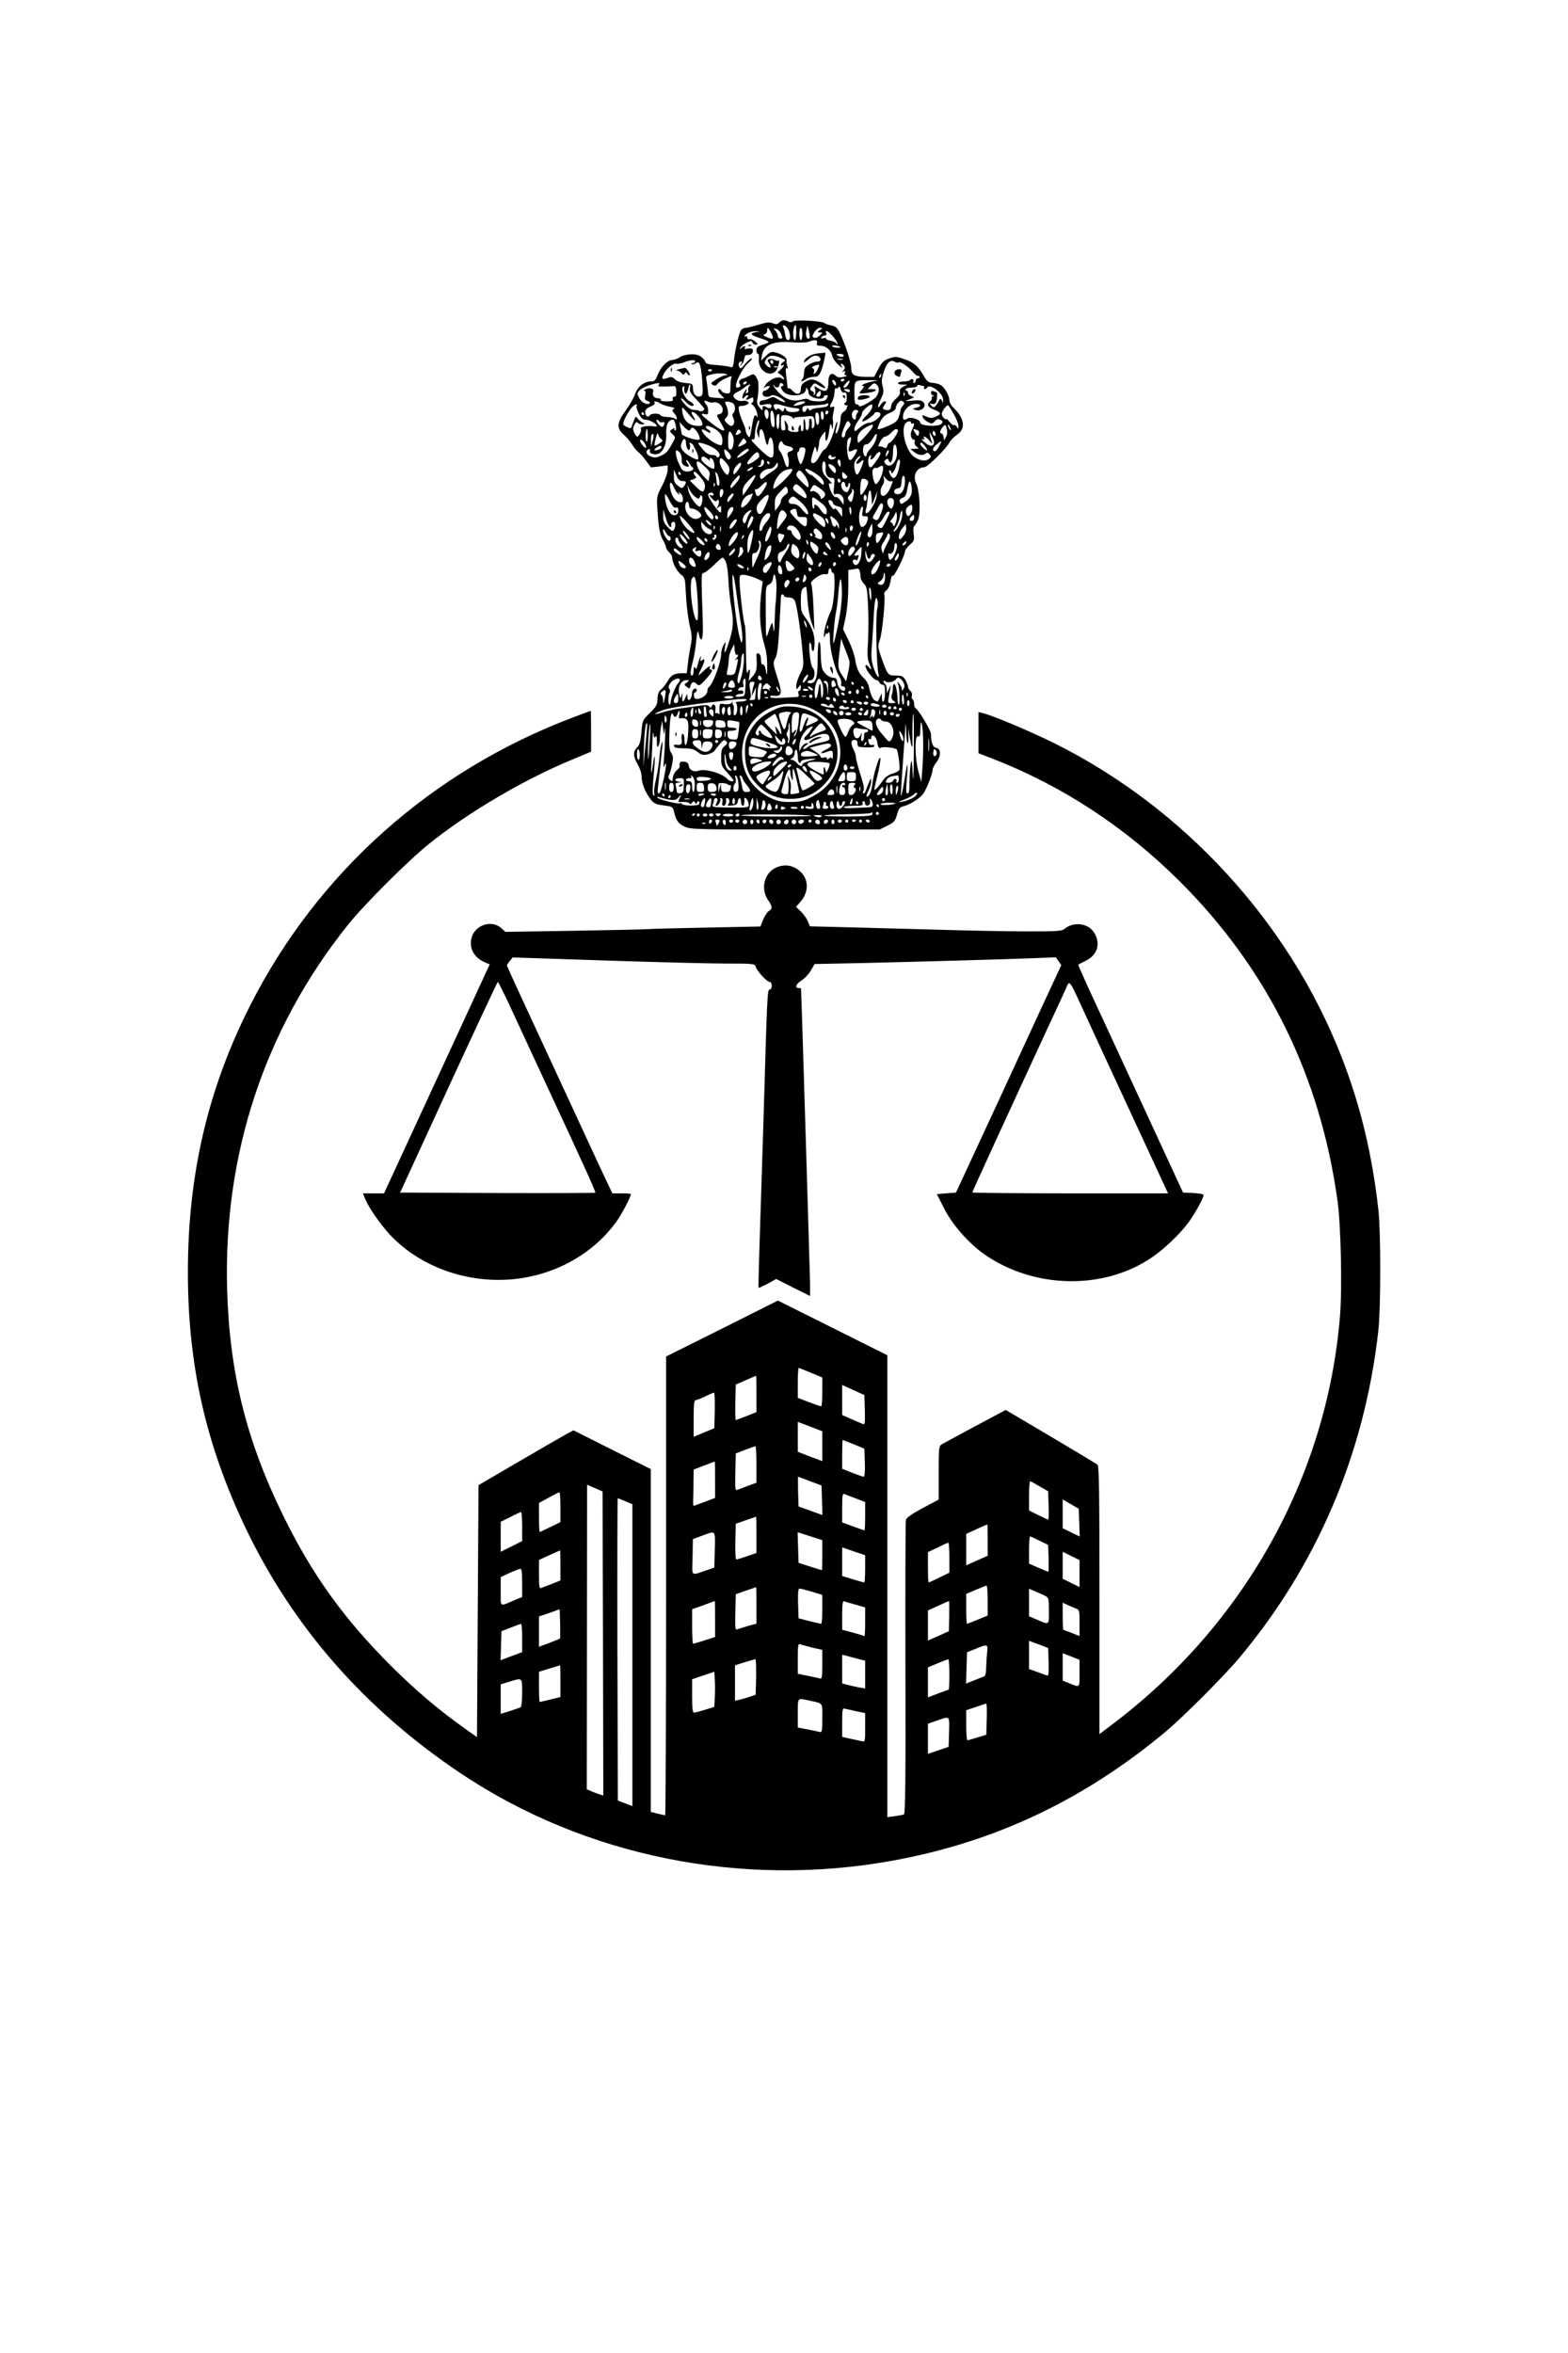 <?xml version="1.0" standalone="no"?>
<!DOCTYPE svg PUBLIC "-//W3C//DTD SVG 20010904//EN"
 "http://www.w3.org/TR/2001/REC-SVG-20010904/DTD/svg10.dtd">
<svg version="1.0" xmlns="http://www.w3.org/2000/svg"
 width="1024pt" height="1536pt" viewBox="0 0 1024 1536"
 preserveAspectRatio="xMidYMid meet">

<g transform="translate(0,1536) scale(0.1,-0.1)"
fill="#000000" stroke="none">
<path d="M5089 13255 c-12 -13 -21 -14 -43 -5 -22 8 -42 6 -93 -10 -36 -11
-73 -20 -83 -20 -10 0 -23 -6 -30 -14 -13 -16 -39 -125 -47 -199 -5 -44 -8
-48 -27 -42 -11 4 -51 9 -88 12 -53 4 -69 9 -73 23 -3 10 -17 26 -32 35 -30
20 -102 15 -139 -10 -13 -8 -32 -15 -43 -15 -31 0 -76 -45 -95 -95 -15 -38
-22 -45 -44 -45 -46 0 -88 -34 -105 -83 -8 -24 -35 -72 -61 -107 -58 -78 -61
-115 -13 -157 18 -16 43 -45 56 -66 12 -20 31 -43 42 -50 10 -8 33 -33 49 -56
l31 -42 55 6 54 7 0 -31 c0 -18 -16 -63 -36 -102 -35 -67 -36 -72 -31 -152 8
-124 16 -169 38 -205 10 -18 19 -39 19 -46 0 -7 9 -21 20 -31 11 -10 20 -26
20 -35 0 -32 29 -88 57 -110 22 -17 27 -30 29 -73 6 -123 16 -206 30 -269 14
-55 14 -76 4 -125 -6 -32 -15 -85 -18 -118 l-7 -60 -35 0 c-49 -1 -66 -11 -91
-53 -12 -21 -31 -44 -43 -54 -14 -11 -21 -29 -22 -60 -1 -39 -8 -51 -50 -92
-48 -47 -49 -49 -55 -126 -5 -60 -12 -83 -28 -99 -28 -28 -27 -59 4 -112 14
-24 25 -58 25 -75 0 -40 17 -90 48 -136 28 -43 40 -49 106 -57 47 -6 50 -8 58
-41 14 -58 28 -77 71 -97 39 -17 80 -18 657 -18 l615 0 50 25 c44 22 51 30 63
72 11 39 18 49 40 54 43 10 109 52 131 82 23 33 61 129 61 155 0 10 12 34 26
52 31 41 30 88 -2 93 -22 3 -34 35 -34 90 0 24 -83 162 -102 170 -4 2 -8 14
-8 27 0 13 -5 27 -10 30 -6 4 -8 15 -5 24 3 10 -1 24 -10 31 -8 7 -15 19 -15
27 0 8 -8 28 -17 44 -15 25 -23 29 -63 29 -51 0 -54 3 -96 123 -22 64 -22 71
-8 110 16 45 38 271 29 295 -3 8 3 21 14 29 12 8 22 31 27 59 3 25 10 41 14
35 7 -12 80 133 80 160 0 8 14 27 31 42 29 25 31 31 26 72 -4 25 -2 47 3 50 6
4 17 23 26 43 17 43 10 190 -12 234 -26 51 2 108 53 108 20 0 143 121 164 162
8 15 30 37 49 50 59 40 49 108 -24 177 -15 14 -26 36 -26 50 0 15 -11 43 -25
64 -24 35 -39 43 -95 49 -17 2 -31 15 -46 42 -36 64 -66 91 -127 111 -52 18
-61 18 -100 5 -35 -12 -47 -24 -70 -67 l-28 -53 -55 0 c-69 0 -94 13 -94 48 0
36 -22 112 -55 192 -34 81 -39 87 -78 96 -18 3 -37 10 -44 16 -17 13 -191 22
-206 10 -8 -7 -18 -7 -27 -2 -22 14 -44 12 -61 -5z m62 -52 c13 -35 11 -63 -5
-63 -8 0 -16 14 -18 33 -3 17 -8 40 -13 50 -6 13 -4 16 10 11 9 -4 21 -18 26
-31z m49 -13 c0 -27 -4 -50 -10 -50 -11 0 -14 59 -4 84 10 27 14 18 14 -34z
m86 -37 c-15 -15 -28 16 -20 49 l7 33 10 -38 c5 -21 6 -41 3 -44z m-251 36
c22 -41 16 -49 -25 -31 -26 11 -30 17 -17 19 9 3 17 13 17 24 0 27 7 24 25
-12z m64 -5 c14 -32 14 -34 -4 -34 -8 0 -15 8 -15 17 0 9 -7 24 -16 34 -15 16
-14 17 4 12 11 -2 25 -16 31 -29z m141 -4 c0 -22 -4 -40 -10 -40 -5 0 -10 18
-10 40 0 22 5 40 10 40 6 0 10 -18 10 -40z m114 25 c-19 -14 -19 -14 1 -15 19
0 19 0 -1 -20 -12 -12 -27 -18 -36 -15 -15 6 -15 9 0 36 10 16 25 29 36 29 20
0 20 0 0 -15z m-414 -12 c-46 -9 -41 -19 20 -39 33 -10 60 -22 60 -26 0 -4
-18 -13 -40 -19 -32 -10 -40 -17 -40 -36 0 -12 5 -23 10 -23 6 0 9 -16 6 -36
-7 -69 70 -122 111 -75 14 17 30 81 16 67 -3 -3 -14 -1 -25 5 -11 6 -26 8 -35
5 -13 -6 -13 -9 1 -31 18 -28 6 -34 -19 -9 -14 14 -14 19 -2 38 19 28 46 31
93 11 34 -14 37 -18 22 -26 -10 -6 -18 -15 -18 -20 0 -6 5 -7 10 -4 17 11 11
-4 -11 -26 l-21 -21 21 -14 c12 -9 21 -20 21 -26 0 -7 -5 -6 -15 2 -22 18 -80
-5 -106 -43 -12 -18 -16 -26 -9 -19 8 6 20 12 28 12 12 0 12 -3 2 -15 -7 -8
-19 -15 -26 -15 -8 0 -14 -9 -14 -20 0 -21 33 -28 59 -11 13 9 74 -19 87 -40
6 -11 -23 0 -54 19 -18 12 -27 13 -45 3 -12 -7 -32 -13 -45 -14 -13 -1 -22 -8
-22 -18 0 -14 6 -16 35 -9 35 8 52 -1 40 -20 -4 -7 -12 -7 -25 0 -26 14 -30
13 -30 -7 0 -15 -4 -13 -20 7 -14 17 -18 33 -15 50 10 42 11 114 3 130 -21 41
-24 43 -57 26 -17 -9 -34 -17 -38 -17 -19 -2 -33 -22 -23 -34 11 -13 4 -25
-16 -25 -29 0 29 124 76 164 17 14 26 26 18 26 -7 0 -26 -16 -42 -36 -25 -31
-30 -34 -38 -20 -10 18 -3 36 14 36 6 0 5 -7 -3 -17 -11 -16 -11 -16 1 -5 8 7
16 17 16 23 1 5 3 11 4 14 1 3 3 11 4 18 1 6 11 11 23 10 21 -2 38 21 27 38
-3 5 -17 6 -31 3 -18 -5 -24 -3 -19 5 10 15 -7 14 -23 -1 -10 -11 -11 -10 -6
2 3 8 21 23 40 32 28 14 34 15 39 2 3 -8 13 -14 23 -14 15 1 14 4 -6 21 -13
11 -30 18 -38 15 -7 -3 -13 1 -13 10 0 9 -5 12 -12 8 -7 -5 -8 -3 -4 5 11 17
45 30 76 29 l25 -1 -25 -4z m499 -28 c17 -20 31 -41 30 -48 0 -9 -2 -9 -6 0
-2 7 -20 15 -39 19 -18 3 -32 10 -29 14 3 5 -5 6 -17 2 -14 -3 -19 -2 -14 6 4
7 14 12 23 12 9 0 13 6 9 15 -10 26 11 16 43 -20z m-103 -43 c-5 -15 -1 -19
22 -19 36 0 70 -29 78 -68 4 -17 22 -42 43 -60 20 -16 30 -22 22 -12 -17 22
-9 33 9 12 10 -12 10 -18 -1 -32 -12 -14 -12 -16 0 -8 11 6 13 4 8 -8 -4 -12
-1 -17 11 -18 9 -1 1 -5 -18 -9 -26 -6 -39 -5 -52 7 -29 26 -48 9 -48 -40 0
-59 -16 -72 -59 -46 l-33 20 6 -25 c3 -14 1 -28 -6 -32 -7 -4 -8 -3 -4 5 4 6
0 14 -8 17 -19 7 -20 14 -1 38 13 18 15 18 49 -4 42 -25 49 -13 9 16 -42 31
-68 34 -102 13 -24 -14 -31 -26 -31 -49 0 -36 -27 -41 -55 -10 -10 11 -21 18
-25 15 -4 -2 -7 1 -7 8 0 7 -4 39 -8 71 -6 43 -5 57 4 52 8 -5 8 0 2 16 -4 13
-6 28 -4 34 5 16 -27 41 -67 52 -32 8 -38 6 -68 -21 l-32 -31 6 34 c13 71 72
96 206 85 41 -3 86 -1 99 4 40 16 61 13 55 -7z m153 -28 c2 -2 -7 -4 -22 -4
-14 0 -29 5 -32 10 -6 10 42 4 54 -6z m21 -54 c0 -13 -20 -13 -40 0 -12 8 -9
10 13 10 15 0 27 -4 27 -10z m-7 -27 c-7 -2 -21 -2 -30 0 -10 3 -4 5 12 5 17
0 24 -2 18 -5z m-963 -13 c0 -5 -8 -10 -17 -11 -12 0 -13 -2 -5 -6 7 -3 19 0
26 6 23 20 34 -9 42 -111 6 -84 4 -98 -9 -104 -27 -10 -51 11 -51 47 -1 30 -4
34 -31 37 -51 4 -73 11 -90 29 -14 13 -22 15 -45 6 -37 -14 -43 -7 -25 27 18
35 64 72 82 66 7 -3 29 1 50 9 46 17 73 18 73 5z m510 -6 c0 -8 -4 -12 -10 -9
-5 3 -10 10 -10 16 0 5 5 9 10 9 6 0 10 -7 10 -16z m817 0 c10 9 59 -22 91
-58 16 -19 32 -32 35 -30 3 3 8 1 12 -5 3 -6 -1 -11 -9 -11 -9 0 -16 -7 -16
-15 0 -8 -5 -15 -11 -15 -5 0 -8 4 -4 9 3 5 1 12 -4 15 -5 4 -12 2 -16 -4 -3
-5 -21 -10 -40 -10 -19 0 -37 -4 -40 -10 -4 -6 7 -10 27 -10 l33 -1 -27 -14
c-18 -10 -25 -21 -21 -33 3 -13 -6 -28 -26 -45 -17 -14 -31 -35 -31 -46 0 -25
-14 -34 -40 -26 -18 6 -19 8 -4 31 13 19 14 24 3 24 -8 0 -20 -9 -27 -21 -24
-37 -24 -13 0 35 19 39 21 52 12 85 -8 30 -7 49 7 92 21 62 42 83 71 68 11 -6
22 -8 25 -5z m-790 -30 c-3 -3 -12 -4 -19 -1 -8 3 -5 6 6 6 11 1 17 -2 13 -5z
m-427 -18 c0 -11 -19 -15 -25 -6 -3 5 1 10 9 10 9 0 16 -2 16 -4z m99 -32 c2
-2 -3 -4 -13 -4 -9 0 -35 -12 -58 -26 -37 -24 -39 -27 -23 -37 14 -7 21 -6 31
8 7 10 32 26 55 36 36 16 40 17 35 3 -3 -9 -6 -35 -6 -60 0 -41 -2 -44 -26
-42 -15 2 -29 8 -31 15 -3 7 -9 13 -14 13 -15 0 -10 -19 11 -40 l21 -21 -52 4
c-51 3 -52 3 -55 37 -2 19 -6 51 -9 71 -7 36 -6 36 37 46 38 9 85 7 97 -3z
m1004 -9 c-3 -9 -8 -14 -10 -11 -3 3 -2 9 2 15 9 16 15 13 8 -4z m-239 -27
c-3 -4 -9 -8 -15 -8 -5 0 -9 4 -9 8 0 5 7 9 15 9 8 0 12 -4 9 -9z m-57 -13 c9
-25 -4 -29 -17 -6 -7 15 -7 21 0 21 6 0 13 -7 17 -15z m83 -14 c-6 -12 -17
-21 -25 -21 -11 0 -9 6 7 25 25 29 35 26 18 -4z m150 17 c-44 -9 -78 -28 -52
-28 8 0 5 -9 -8 -22 -11 -12 -18 -23 -16 -25 2 -2 27 -1 55 3 54 7 70 24 24
24 l-27 0 21 22 c18 18 24 19 37 8 20 -16 20 -49 0 -78 -17 -25 -114 -78 -114
-62 0 5 -7 10 -15 10 -12 0 -15 15 -15 74 0 85 -2 84 95 84 l60 0 -45 -10z
m-815 -8 c-3 -5 -11 -10 -16 -10 -6 0 -7 5 -4 10 3 6 11 10 16 10 6 0 7 -4 4
-10z m-573 -12 c-8 -10 1 -13 39 -11 27 0 51 2 54 2 16 3 20 -2 22 -34 1 -26
-2 -35 -14 -35 -9 0 -13 -6 -9 -15 4 -12 -4 -15 -40 -15 -28 0 -43 4 -39 10 3
6 -5 10 -18 10 -26 0 -40 20 -31 44 7 18 -21 28 -48 16 -13 -5 -17 -9 -11 -9
8 -1 11 -11 7 -31 -5 -25 -3 -31 16 -38 13 -5 19 -11 13 -15 -19 -12 -54 6
-69 35 -14 27 -14 31 2 49 10 11 38 26 63 34 60 18 77 19 63 3z m813 2 c3 -5
1 -10 -4 -10 -17 0 -13 -18 9 -40 27 -27 110 -28 133 -2 10 10 14 22 10 27 -5
4 -2 5 5 1 6 -4 12 -16 12 -27 0 -13 11 -25 31 -33 32 -14 69 -11 69 5 0 5 7
9 15 9 13 0 14 -4 5 -20 -8 -16 -21 -20 -58 -20 -27 0 -53 5 -59 11 -7 7 -22
8 -49 0 -54 -15 -104 1 -148 46 -20 21 -36 42 -35 48 0 5 3 4 6 -2 7 -18 33
-16 33 2 0 17 16 20 25 5z m-609 -24 c-5 -19 4 -34 44 -76 28 -29 50 -56 50
-60 0 -11 -27 -20 -34 -12 -4 3 -19 6 -34 6 -20 1 -38 13 -61 39 -36 41 -28
52 9 12 23 -24 50 -33 50 -17 0 5 -11 15 -25 22 -32 17 -61 78 -45 94 6 6 11
7 10 1 -4 -21 0 -45 9 -45 5 0 11 14 15 30 3 17 8 30 12 30 3 0 3 -11 0 -24z
m387 13 c-6 -6 -9 -17 -7 -24 3 -7 0 -16 -7 -21 -9 -5 -10 -2 -6 9 11 28 -1
19 -18 -13 -14 -27 -5 -44 10 -20 3 6 11 10 17 10 7 0 6 -6 -2 -15 -15 -17 -7
-19 21 -5 16 9 19 7 19 -10 0 -11 -5 -20 -11 -20 -6 0 -2 -8 10 -17 11 -10 23
-34 26 -53 3 -19 3 -29 -1 -22 -13 26 -22 9 -34 -65 -11 -70 -13 -75 -26 -58
-8 10 -14 26 -14 34 0 8 -9 33 -19 55 -10 23 -21 56 -25 74 -5 28 -3 32 17 32
12 0 29 5 37 10 12 8 13 11 1 19 -7 5 -21 6 -31 4 -24 -6 -60 14 -60 33 0 8
10 19 23 24 12 5 33 18 47 29 26 22 52 29 33 10z m1138 1 c6 0 7 -4 4 -10 -3
-5 -2 -10 4 -10 5 0 13 5 16 10 18 29 105 -38 104 -79 0 -23 -1 -23 -8 -7 -7
18 -9 17 -26 -12 -22 -36 -27 -38 -45 -17 -11 13 -10 14 5 9 10 -4 21 -1 26 7
9 14 13 69 5 69 -2 0 -11 3 -20 6 -11 4 -16 1 -16 -10 0 -9 6 -16 13 -17 9 0
9 -2 -1 -6 -6 -2 -10 -8 -7 -13 3 -4 -2 -13 -10 -20 -25 -21 -17 -37 25 -54
48 -19 50 -29 10 -46 -24 -10 -37 -10 -56 -1 -32 14 -35 14 -27 -4 3 -9 18
-22 33 -30 25 -13 29 -12 45 5 14 15 22 17 37 9 16 -8 17 -13 7 -25 -18 -22
-139 -16 -139 7 0 19 -62 40 -81 28 -26 -16 -36 -10 -31 20 5 38 42 72 79 74
39 3 45 -16 8 -24 -24 -5 -26 -7 -13 -13 40 -18 84 18 59 48 -10 12 -26 15
-70 11 -56 -5 -56 -5 -21 8 33 13 34 14 13 21 -13 4 -23 14 -23 22 0 8 -5 14
-11 14 -5 0 -7 5 -4 10 3 6 22 10 41 10 19 0 34 5 34 11 0 6 7 8 16 5 9 -3 20
-6 25 -6z m-518 -42 c13 2 17 -5 17 -33 0 -19 -5 -35 -11 -35 -5 0 -8 -4 -4
-10 3 -5 11 -8 18 -6 7 1 9 1 5 -1 -5 -3 -8 -10 -8 -16 0 -7 -9 -18 -20 -25
-12 -7 -20 -23 -20 -40 0 -37 -19 -102 -30 -102 -4 0 -4 16 2 36 5 20 8 38 5
40 -2 3 -10 -17 -16 -43 -14 -58 -52 -136 -66 -137 -5 0 -18 -16 -28 -35 -24
-45 -41 -61 -55 -52 -8 5 -6 22 5 61 14 48 17 52 23 30 l6 -25 7 25 c4 14 7
34 7 45 0 11 9 31 20 45 l20 25 0 -33 c0 -52 17 -29 25 35 7 48 9 54 16 33 l7
-25 2 25 c1 14 1 30 0 35 -4 15 -3 27 5 63 6 27 5 31 -9 26 -20 -7 -20 3 -1
36 8 14 14 40 15 58 0 18 4 31 9 27 5 -3 13 0 17 7 6 9 10 5 14 -12 4 -16 12
-24 23 -22z m37 12 c0 -13 -11 -13 -30 0 -12 8 -11 10 8 10 12 0 22 -4 22 -10z
m-190 -20 c0 -11 -7 -20 -15 -20 -18 0 -19 12 -3 28 16 16 18 15 18 -8z m547
-12 c-3 -8 -6 -5 -6 6 -1 11 2 17 5 13 3 -3 4 -12 1 -19z m-1247 -45 c26 7 60
-20 60 -47 0 -16 -7 -26 -21 -29 -22 -6 -22 -6 5 -51 14 -24 26 -47 26 -50 0
-15 -27 -2 -80 39 -70 54 -83 70 -49 62 21 -5 24 -3 24 21 0 15 -5 33 -12 40
-20 21 -15 34 8 21 12 -6 29 -9 39 -6z m1235 -23 c-8 -9 -15 -23 -15 -30 0 -8
-5 -27 -11 -44 -9 -25 -24 -37 -73 -58 -33 -15 -62 -23 -64 -18 -2 5 6 26 17
48 15 29 31 44 61 56 24 10 40 22 40 33 0 9 7 25 17 35 12 14 19 15 30 7 11
-10 11 -15 -2 -29z m-1582 16 c12 -8 40 -17 61 -21 28 -5 36 -9 26 -15 -12 -7
-11 -12 3 -28 20 -22 24 -50 5 -35 -7 6 -31 11 -53 11 -22 1 -41 6 -43 12 -5
13 -59 13 -67 0 -9 -15 -22 -12 -29 5 -9 24 2 40 35 52 17 7 28 17 24 22 -9
15 12 14 38 -3z m475 1 c15 -12 16 -49 1 -64 -8 -8 -8 -17 0 -31 12 -23 5 -52
-14 -52 -6 0 -20 9 -30 20 -16 18 -16 20 -1 35 16 16 14 49 -5 87 -7 13 -5 17
13 16 13 -1 29 -6 36 -11z m466 3 c-5 -5 -25 -12 -44 -16 -33 -5 -34 -5 -16
10 22 17 77 23 60 6z m-61 -34 c44 -2 33 -26 -13 -26 -29 0 -43 5 -47 17 -6
15 -7 15 -13 -1 -6 -17 -7 -17 -22 -2 -12 11 -19 13 -24 5 -5 -8 -10 -6 -16 5
-16 29 1 35 55 19 28 -9 64 -16 80 -17z m211 14 c-5 -5 -29 -10 -54 -12 -25
-2 -48 -7 -52 -13 -5 -6 -11 -5 -17 3 -7 11 -9 11 -14 -2 -9 -23 -27 -20 -27
4 0 12 7 20 18 21 84 3 134 8 139 13 4 3 9 4 12 1 2 -3 0 -10 -5 -15z m-1247
-2 c-2 -7 5 -30 16 -50 15 -30 25 -38 46 -38 24 0 71 -28 71 -42 0 -2 -13 -3
-30 0 -37 5 -83 -5 -75 -18 7 -11 -12 -50 -24 -50 -4 0 -13 11 -19 26 -10 20
-9 31 1 51 9 17 17 22 21 14 4 -6 17 -11 29 -11 22 1 22 1 2 12 -11 6 -25 19
-32 27 -10 14 -13 13 -21 -9 -6 -14 -13 -33 -16 -42 -4 -15 -9 -16 -31 -6 -14
6 -25 15 -25 19 0 18 23 66 46 96 25 33 50 45 41 21z m1538 -10 c-4 -13 -20
-35 -36 -50 -42 -40 -36 -53 11 -22 22 15 40 31 40 35 0 5 9 9 20 9 11 0 20
-6 20 -14 0 -21 -48 -56 -76 -56 -13 0 -39 -14 -59 -31 -33 -29 -35 -30 -35
-9 0 12 11 36 25 54 14 18 25 40 25 49 0 15 46 56 63 57 5 0 5 -10 2 -22z
m534 -42 c17 -29 31 -64 31 -77 -1 -21 -2 -22 -11 -6 -6 9 -14 15 -19 12 -5
-3 -18 7 -29 21 -12 15 -21 23 -21 19 0 -4 -7 -2 -15 5 -8 7 -15 19 -15 27 0
18 33 62 42 57 4 -3 21 -29 37 -58z m-1690 -41 c2 3 -4 16 -13 30 -13 19 -13
25 -3 25 18 0 53 -39 62 -67 6 -21 3 -23 -25 -23 -63 0 -100 36 -105 102 -2
25 0 24 39 -22 22 -27 43 -47 45 -45z m481 40 c0 -13 -4 -26 -9 -29 -11 -7
-24 41 -16 55 10 15 25 0 25 -26z m581 12 c-6 -6 -11 -19 -11 -29 0 -24 -17
-23 -25 2 -8 25 11 51 31 43 11 -4 12 -9 5 -16z m-543 -46 c2 -40 0 -52 -10
-49 -8 3 -14 25 -16 57 -2 40 0 52 10 49 8 -3 14 -25 16 -57z m322 23 c0 -13
-4 -24 -10 -24 -5 0 -10 14 -10 31 0 17 4 28 10 24 6 -3 10 -17 10 -31z m30
27 c0 -6 -4 -13 -10 -16 -5 -3 -10 1 -10 9 0 9 5 16 10 16 6 0 10 -4 10 -9z
m-1205 -11 c3 -5 1 -10 -4 -10 -6 0 -11 5 -11 10 0 6 2 10 4 10 3 0 8 -4 11
-10z m1145 -35 c0 -47 -17 -53 -23 -7 -5 41 -1 55 14 47 5 -4 9 -21 9 -40z
m-260 -15 c0 -27 -4 -50 -10 -50 -11 0 -14 83 -3 93 12 12 13 8 13 -43z m87
23 c8 -10 12 -13 9 -7 -3 7 5 11 22 11 15 1 44 3 64 5 26 4 39 1 42 -9 10 -24
7 -61 -5 -68 -7 -5 -9 4 -7 25 2 18 -2 35 -8 37 -7 2 -11 -10 -10 -33 1 -21
-4 -39 -11 -41 -9 -3 -13 7 -13 31 0 19 -3 37 -8 40 -4 2 -6 -13 -4 -34 2 -21
-1 -41 -7 -44 -7 -5 -11 3 -11 21 -1 24 -2 25 -11 10 -5 -9 -7 -22 -4 -27 3
-6 -5 -10 -19 -10 -36 0 -55 10 -49 25 2 8 -2 24 -11 36 -15 22 -15 21 -9 -14
4 -30 3 -37 -11 -37 -13 0 -16 10 -16 50 0 49 0 50 31 50 18 0 38 -8 46 -17z
m-872 -24 c4 -6 14 -8 22 -5 10 4 13 0 11 -11 -5 -26 -21 -25 -41 2 -10 14
-13 25 -8 25 5 0 13 -5 16 -11z m98 4 c12 -22 16 -63 7 -63 -6 0 -8 5 -5 11 4
6 -2 5 -14 -2 -20 -13 -20 -13 -1 -32 24 -22 24 -18 -1 -64 -30 -54 -40 -64
-78 -80 -27 -12 -39 -12 -63 -2 -29 12 -35 38 -10 47 7 2 10 -2 6 -11 -3 -10
4 -17 22 -21 51 -13 88 44 85 131 -2 28 3 60 11 72 13 21 33 28 41 14z m547
-35 c-8 -23 -9 -40 -1 -58 9 -24 10 -24 10 8 1 46 23 37 33 -14 13 -63 21 -73
27 -37 9 52 30 25 33 -42 4 -81 -13 -82 -92 -5 -56 54 -63 65 -37 61 4 0 7 14
7 33 0 35 19 100 27 92 3 -2 0 -19 -7 -38z m590 -13 c-11 -12 -20 -29 -20 -38
0 -20 -16 -31 -23 -14 -2 6 5 33 17 60 19 42 22 45 33 30 11 -14 10 -20 -7
-38z m410 34 c0 -5 5 -7 10 -4 14 9 12 -8 -4 -41 -15 -28 -7 -64 14 -64 5 0 7
-7 3 -15 -3 -9 2 -22 13 -30 18 -13 17 -14 -11 -15 l-30 -1 24 -19 c25 -22 61
-26 77 -10 8 8 15 6 25 -6 11 -14 11 -18 -6 -31 -22 -15 -56 -11 -93 13 -51
33 -89 164 -62 215 11 20 40 26 40 8z m-1451 -49 c5 0 11 5 13 11 9 27 58 -30
58 -67 0 -15 -87 7 -117 30 0 0 -4 19 -8 41 l-8 40 26 -27 c14 -16 30 -28 36
-28z m1201 27 c0 -12 -84 -107 -95 -107 -3 0 -5 13 -5 28 0 36 39 72 98 91 1
1 2 -5 2 -12z m478 -70 l-13 -22 -3 23 c-2 12 -8 22 -13 22 -15 0 -10 22 8 43
17 18 18 18 26 -12 5 -20 3 -39 -5 -54z m32 48 c0 -5 -5 -3 -10 5 -5 8 -10 20
-10 25 0 6 5 3 10 -5 5 -8 10 -19 10 -25z m-1552 11 c42 -22 61 -48 60 -84 -1
-28 -4 -32 -22 -26 -31 9 -79 43 -99 71 -24 31 -16 39 17 18 16 -11 26 -13 26
-6 0 6 -7 14 -15 17 -17 7 -20 24 -5 24 6 0 23 -6 38 -14z m-428 -53 c-1 -32
-4 -43 -9 -33 -8 14 -4 80 5 80 2 0 4 -21 4 -47z m600 17 c-24 -16 -31 -11
-19 11 8 16 14 18 22 10 9 -9 8 -14 -3 -21z m1034 22 c6 -10 -41 -82 -54 -82
-5 0 -12 -9 -15 -20 -5 -16 -10 -18 -26 -10 -11 6 -24 8 -29 5 -6 -4 -3 10 7
29 9 20 24 36 33 36 9 0 27 11 40 25 25 26 35 30 44 17z m127 0 c11 -5 14 -13
10 -26 -7 -17 -9 -16 -24 8 -18 26 -15 30 14 18z m-1206 -35 c14 -31 4 -92
-15 -92 -12 0 -15 13 -15 61 0 63 11 74 30 31z m1325 7 c0 -8 -4 -12 -10 -9
-5 3 -10 13 -10 21 0 8 5 12 10 9 6 -3 10 -13 10 -21z m-1792 -30 c13 -10 12
-14 -12 -29 -14 -10 -29 -16 -31 -14 -2 3 1 25 8 49 7 30 13 39 15 25 3 -11
11 -25 20 -31z m1782 -19 c0 -31 -25 -33 -60 -4 -19 17 -26 27 -16 23 13 -5
17 -4 12 4 -15 24 13 11 34 -15 15 -20 20 -22 15 -8 -4 11 -10 31 -12 45 -4
24 -4 24 11 -4 9 -15 16 -34 16 -41z m-1839 3 l-9 -33 -1 36 c-1 20 2 39 6 43
13 12 15 -10 4 -46z m1460 14 c-5 -17 -21 -44 -35 -59 -14 -15 -26 -33 -26
-40 0 -22 -17 -14 -22 10 -6 35 2 57 22 57 10 0 27 16 39 36 25 43 34 41 22
-4z m-171 -32 c-15 -46 -10 -56 20 -40 32 17 35 6 10 -35 -16 -25 -26 -33 -33
-26 -16 16 -22 119 -7 136 20 24 24 9 10 -35z m-1070 7 c0 -12 4 -29 10 -37 8
-12 10 -12 15 2 4 10 3 22 -1 29 -4 7 -2 10 6 7 8 -2 17 -11 20 -19 4 -8 12
-24 18 -36 12 -22 16 -53 8 -53 -19 0 -78 35 -94 55 -17 22 -19 31 -10 55 11
33 28 31 28 -3z m389 19 c10 -12 7 -18 -18 -31 -35 -18 -38 -14 -13 20 20 29
17 28 31 11z m-663 -13 c22 -30 16 -52 -6 -24 -20 23 -26 41 -14 41 4 0 13 -8
20 -17z m907 -7 c3 -7 19 -16 36 -19 35 -7 41 -26 10 -34 -13 -4 -19 -12 -16
-22 9 -30 9 -36 8 -58 -2 -38 -18 -26 -31 23 -7 25 -19 52 -27 59 -8 9 -11 24
-7 40 7 27 19 33 27 11z m1022 -15 c-18 -36 -31 -45 -41 -30 -4 7 4 22 20 36
36 30 40 29 21 -6z m-1472 -17 c36 -24 47 -47 27 -59 -5 -3 -10 -1 -10 4 0 6
-13 11 -29 11 -21 0 -38 10 -60 35 -17 20 -31 38 -31 41 0 12 67 -9 103 -32z
m1380 11 c10 -14 15 -25 11 -25 -11 0 -44 32 -44 42 0 15 15 8 33 -17z m-185
-28 c6 -68 -44 -123 -77 -83 -8 10 -8 16 3 25 11 9 15 8 20 -5 12 -31 28 1 28
56 -1 60 21 66 26 7z m-1538 24 c0 -10 -24 -21 -43 -21 -7 0 -3 7 7 15 22 17
36 19 36 6z m940 -17 c0 -25 -22 -94 -30 -94 -12 0 -31 75 -20 78 6 2 10 10
10 18 0 8 9 14 20 14 12 0 20 -7 20 -16z m-487 -50 c-3 -8 -9 -14 -14 -14 -11
0 -29 34 -29 56 0 15 3 14 24 -5 14 -13 22 -29 19 -37z m117 49 c0 -11 -69
-57 -76 -51 -3 3 9 17 26 32 31 26 50 33 50 19z m-449 -19 c7 -9 12 -29 11
-45 -2 -20 4 -31 19 -39 26 -14 36 -6 19 15 -7 9 -10 18 -7 21 3 3 11 -5 18
-18 6 -12 17 -26 23 -30 16 -11 -14 -29 -43 -26 -13 2 -27 10 -31 18 -4 8 -12
24 -17 35 -16 33 -26 85 -15 85 5 0 16 -7 23 -16z m518 -25 c1 -4 -17 -18 -39
-33 -50 -33 -54 -13 -7 37 31 34 42 33 46 -4z m841 21 c-6 -11 -12 -20 -14
-20 -2 0 -2 9 1 20 3 11 9 20 15 20 5 0 4 -9 -2 -20z m-50 -1 c0 -6 -14 -31
-32 -55 -22 -31 -34 -41 -40 -32 -12 19 -10 66 4 74 8 5 9 2 5 -9 -10 -26 11
-20 29 8 17 26 34 33 34 14z m-320 -19 c0 -5 7 -6 17 -3 11 4 14 3 9 -5 -10
-17 -46 -15 -46 3 0 8 5 15 10 15 6 0 10 -4 10 -10z m175 -20 c-24 -26 -11
-39 15 -15 25 22 25 13 3 -42 -21 -50 -30 -53 -40 -15 -9 36 -5 60 15 81 23
24 30 16 7 -9z m-982 3 c11 -10 17 -12 13 -5 -9 14 10 17 19 2 12 -19 15 -60
5 -60 -21 0 -80 46 -80 63 0 9 5 17 12 17 6 0 20 -8 31 -17z m118 -23 c19 -20
25 -37 22 -55 -3 -14 -8 -25 -12 -25 -15 0 -51 60 -51 85 0 33 10 32 41 -5z
m249 1 c0 -18 -27 -37 -38 -26 -3 3 0 5 6 5 7 0 12 9 12 20 0 11 5 20 10 20 6
0 10 -9 10 -19z m500 -8 c0 -22 -2 -25 -10 -13 -13 20 -13 40 0 40 6 0 10 -12
10 -27z m385 -9 c-15 -84 -41 -108 -63 -59 -7 15 -8 25 -2 25 6 0 10 -5 10
-11 0 -25 28 13 34 46 4 19 12 35 18 35 6 0 8 -13 3 -36z m-1273 -9 c32 -30
37 -39 31 -65 l-6 -31 -24 23 c-28 26 -53 70 -53 93 0 22 11 18 52 -20z m423
25 c3 -5 1 -10 -4 -10 -6 0 -11 5 -11 10 0 6 2 10 4 10 3 0 8 -4 11 -10z m367
-34 c-4 -42 11 -66 41 -66 18 0 19 -5 14 -56 -5 -47 -3 -55 9 -50 26 10 54
-12 54 -42 l-1 -27 -20 28 c-11 15 -25 25 -29 22 -11 -7 -35 31 -44 67 -5 23
-4 26 11 21 10 -3 1 10 -19 31 -32 31 -38 44 -38 77 0 28 4 39 12 37 8 -3 12
-19 10 -42z m-552 22 c-1 -7 -12 -26 -25 -43 -24 -28 -25 -29 -25 -7 0 12 9
31 20 42 23 23 30 25 30 8z m240 -6 c0 -10 -15 -26 -32 -36 -18 -11 -43 -28
-55 -39 -21 -19 -23 -19 -29 -2 -9 23 28 55 62 55 13 0 29 9 36 20 16 25 18
25 18 2z m364 -5 c10 -7 17 -22 15 -32 -4 -18 -6 -18 -27 5 -34 37 -26 55 12
27z m321 -33 c-7 -38 -32 -84 -45 -84 -14 0 -30 83 -18 97 5 7 13 11 17 9 4
-3 13 -1 21 5 26 16 32 10 25 -27z m-859 11 c-11 -8 -22 -12 -25 -9 -6 6 19
24 34 24 6 -1 1 -7 -9 -15z m265 -12 c-18 -34 -121 -128 -121 -111 0 47 45
111 85 121 40 10 46 8 36 -10z m132 0 c50 -28 77 -55 77 -77 0 -17 -5 -15 -38
17 -21 20 -41 37 -46 37 -9 0 -36 26 -36 34 0 10 10 7 43 -11z m-847 -63 c27
0 30 -8 11 -34 -12 -16 -14 -16 -40 4 -22 17 -27 29 -26 63 l0 42 16 -37 c11
-29 21 -38 39 -38z m798 37 c23 -30 35 -77 21 -77 -3 0 -22 17 -43 38 -31 31
-36 42 -28 55 15 24 21 22 50 -16z m-809 13 c3 -5 1 -10 -4 -10 -6 0 -11 5
-11 10 0 6 2 10 4 10 3 0 8 -4 11 -10z m132 -28 c23 -28 30 -45 26 -65 -7 -36
-18 -34 -61 9 l-37 37 24 9 c19 7 22 11 13 20 -7 7 -12 16 -12 20 0 18 18 6
47 -30z m120 -15 c4 -24 2 -37 -6 -37 -6 0 -11 10 -11 23 0 12 -3 33 -6 47 -5
19 -4 22 5 14 6 -6 14 -27 18 -47z m831 12 c-17 -11 -28 -2 -28 23 0 21 1 21
20 3 15 -14 17 -21 8 -26z m-698 6 c0 -8 -13 -29 -30 -47 -22 -25 -29 -29 -30
-16 0 9 12 31 28 47 32 35 32 35 32 16z m88 -23 c-13 -21 -33 -51 -45 -68
l-22 -29 -1 30 c0 20 11 40 37 67 47 49 60 49 31 0z m992 -1 c0 -51 -18 -86
-45 -87 -33 -2 -35 33 -2 38 18 2 23 10 25 46 3 46 22 49 22 3z m-92 -3 c15 5
15 2 -2 -40 -17 -40 -41 -63 -56 -53 -14 9 -12 46 4 68 8 10 12 28 9 40 l-5
22 19 -21 c10 -11 24 -19 31 -16z m-328 1 c0 -5 -4 -9 -10 -9 -5 0 -10 7 -10
16 0 8 5 12 10 9 6 -3 10 -10 10 -16z m180 -8 c0 -19 -36 -81 -48 -81 -7 0 -5
71 3 97 6 17 45 3 45 -16z m-684 -51 c-28 -43 -40 -49 -50 -24 -8 22 -7 36 2
30 5 -3 21 9 37 26 38 40 45 19 11 -32z m534 34 c0 -8 5 -14 10 -14 6 0 10 7
10 16 0 8 4 13 9 10 5 -4 5 -18 -2 -35 -9 -24 -14 -28 -28 -21 -20 11 -30 35
-23 55 7 18 24 10 24 -11z m433 -56 c-3 -15 -18 -37 -33 -48 -34 -24 -36 -24
-44 -5 -4 10 2 19 18 25 17 6 25 19 30 51 4 23 10 47 13 53 10 16 23 -43 16
-76z m-1553 42 c7 -16 19 -35 28 -42 13 -11 14 -11 7 2 -8 13 -7 13 8 1 9 -7
17 -24 17 -38 0 -19 -4 -24 -21 -21 -29 4 -56 44 -62 91 -7 44 6 49 23 7z
m267 8 c-3 -8 -6 -5 -6 6 -1 11 2 17 5 13 3 -3 4 -12 1 -19z m573 -20 c26 -29
36 -56 20 -60 -3 -1 -24 12 -46 28 -33 24 -40 34 -32 47 13 24 23 21 58 -15z
m123 -2 c30 -22 34 -38 12 -56 -10 -9 -15 -9 -15 -1 0 19 -39 51 -55 45 -18
-7 -19 0 -3 25 13 21 16 20 61 -13z m-822 -50 c22 -15 24 -15 30 1 4 12 8 13
13 5 10 -17 -3 -74 -17 -69 -22 7 -67 73 -72 107 l-6 35 14 -31 c8 -17 25 -39
38 -48z m585 11 c-15 -10 -26 -27 -26 -37 0 -10 -9 -28 -20 -41 l-19 -24 -1
45 c0 38 5 50 37 82 37 38 38 38 46 16 6 -18 3 -26 -17 -41z m-403 13 c-3 -11
-9 -23 -14 -26 -10 -6 -12 39 -3 49 12 12 22 -3 17 -23z m851 -13 c-9 -46 -15
-52 -30 -33 -10 15 -9 21 7 37 11 11 17 25 13 31 -5 7 -3 8 5 4 8 -5 10 -19 5
-39z m118 -14 l3 -48 18 45 17 45 -6 -39 c-6 -39 -47 -106 -66 -106 -6 0 -7
10 -3 23 4 12 9 46 12 75 7 65 21 68 25 5z m-1032 17 c0 -5 -8 -7 -17 -3 -14
5 -12 0 6 -21 16 -17 27 -22 32 -15 13 21 20 -10 8 -33 -11 -21 -11 -22 4 -9
15 12 17 10 17 -14 0 -23 -2 -25 -14 -15 -8 6 -29 34 -47 62 -26 40 -29 52
-19 58 15 9 30 4 30 -10z m-280 -52 c14 -25 25 -35 35 -32 11 5 15 -1 15 -19
0 -16 -7 -26 -20 -30 -28 -7 -56 36 -65 98 -7 55 -1 52 35 -17z m410 53 c0 -5
-9 -19 -20 -32 -15 -19 -19 -21 -20 -7 0 9 7 24 16 32 18 18 24 20 24 7z m117
-20 c-16 -37 -67 -80 -67 -57 0 30 23 65 49 75 14 5 27 10 28 10 1 1 -4 -12
-10 -28z m98 -39 c-26 -59 -31 -67 -46 -67 -8 0 -15 12 -17 29 -3 22 5 37 35
68 44 45 56 32 28 -30z m655 38 c0 -11 -4 -20 -10 -20 -5 0 -10 9 -10 20 0 11
5 20 10 20 6 0 10 -9 10 -20z m-437 -21 c37 -30 64 -76 52 -87 -3 -3 -19 11
-36 31 -22 27 -38 37 -60 37 -30 0 -38 17 -17 38 17 17 19 16 61 -19z m140
-12 c25 -19 37 -37 37 -54 0 -32 -19 -26 -45 15 -19 29 -43 38 -37 13 1 -6 -1
-11 -6 -11 -4 0 -8 18 -8 40 -2 44 -1 44 59 -3z m472 22 c9 -13 -3 -59 -15
-59 -14 0 -31 37 -24 54 7 18 30 21 39 5z m-395 -24 c0 -7 14 -16 30 -20 26
-6 30 -11 30 -38 l0 -31 -25 34 c-14 19 -25 27 -25 19 0 -9 -8 -5 -20 11 -23
30 -26 52 -5 44 8 -4 15 -12 15 -19z m-940 -16 c0 -12 7 -19 18 -19 24 0 62
-28 62 -45 0 -8 -11 -17 -25 -21 -43 -11 -91 47 -78 95 6 25 23 18 23 -10z
m1256 -43 c-20 -52 -26 -58 -46 -46 -13 8 -13 12 -1 32 8 13 21 36 29 51 10
20 18 25 25 18 7 -7 5 -24 -7 -55z m194 -5 c-15 -28 -27 -26 -33 4 -3 18 2 30
17 41 19 13 21 13 24 -5 2 -11 -2 -29 -8 -40z m-1290 -27 c0 -8 -4 -14 -9 -14
-15 0 -51 51 -51 71 0 14 6 12 30 -13 17 -16 30 -36 30 -44z m973 36 c-5 -26
-3 -30 17 -30 19 0 21 -4 15 -27 -6 -25 -21 -42 -36 -43 -15 0 -24 57 -15 97
11 46 29 49 19 3z m-843 18 c0 -7 -9 -24 -20 -38 l-20 -25 0 26 c0 24 16 49
32 49 4 0 8 -6 8 -12z m770 -13 c0 -14 -2 -25 -4 -25 -2 0 -6 11 -8 25 -3 14
-1 25 3 25 5 0 9 -11 9 -25z m-359 5 c1 -5 3 -14 4 -20 1 -5 3 -14 4 -18 0 -5
15 -8 31 -7 25 1 30 -2 30 -21 0 -52 -10 -53 -61 -2 -27 26 -49 52 -49 57 0
17 39 27 41 11z m-840 -87 c5 -13 13 -23 18 -23 6 0 8 6 5 14 -3 7 2 16 10 19
18 7 22 -28 7 -52 -8 -12 -15 -8 -40 18 -25 27 -31 41 -30 75 l1 41 10 -35 c5
-19 14 -45 19 -57z m537 70 c-8 -10 -18 -31 -22 -46 -4 -15 -11 -25 -16 -22
-17 11 -11 43 12 65 27 25 47 27 26 3z m236 -5 c7 -12 3 -23 -15 -46 -13 -16
-29 -38 -36 -48 -9 -15 -11 -9 -6 36 8 77 30 100 57 58z m755 -29 c-9 -41 -37
-88 -52 -89 -4 0 2 13 13 28 12 16 24 48 27 70 3 23 9 39 13 37 4 -3 4 -23 -1
-46z m-79 37 c0 -12 -42 -96 -51 -102 -6 -3 -16 -1 -22 6 -9 9 -8 14 4 23 9 7
23 27 33 45 9 17 21 32 26 32 6 0 10 -2 10 -4z m39 -72 c-9 -22 -13 -25 -16
-11 -3 9 -9 17 -15 17 -6 0 -5 8 4 18 8 9 19 26 23 37 8 18 9 18 12 -6 2 -14
-1 -38 -8 -55z m-819 52 c0 -8 -11 -28 -25 -44 -14 -17 -25 -35 -25 -40 0 -6
-4 -14 -10 -17 -18 -11 -11 49 10 83 20 33 50 44 50 18z m319 -1 c28 -14 41
-33 41 -61 0 -8 -3 -14 -7 -14 -15 0 -73 61 -73 76 0 18 4 18 39 -1z m-821
-97 c18 -24 1 -23 -32 3 -27 21 -56 68 -56 90 0 11 56 -47 88 -93z m162 81 c0
-5 -4 -9 -10 -9 -5 0 -10 7 -10 16 0 8 5 12 10 9 6 -3 10 -10 10 -16z m1280 1
c0 -11 -7 -20 -15 -20 -18 0 -19 12 -3 28 16 16 18 15 18 -8z m-1050 0 c0 -17
-31 -72 -37 -67 -8 8 17 77 28 77 5 0 9 -5 9 -10z m537 -12 c13 -12 23 -31 22
-42 0 -21 -1 -21 -9 -1 -5 11 -9 14 -9 7 -1 -18 -24 -10 -27 9 -1 7 -5 22 -9
32 -10 23 4 22 32 -5z m-47 -16 c0 -15 -2 -15 -10 -2 -13 20 -13 33 0 25 6 -3
10 -14 10 -23z m-765 -20 c-6 -7 -35 18 -35 31 0 5 9 2 20 -8 11 -10 18 -20
15 -23z m153 4 c-13 -19 -27 -31 -31 -27 -11 11 21 61 39 61 10 0 8 -9 -8 -34z
m-165 -29 c25 -9 22 -38 -4 -34 -26 4 -49 33 -49 61 l0 21 18 -21 c9 -12 25
-24 35 -27z m1065 -6 c2 -40 -21 -65 -32 -36 -4 11 22 74 30 75 0 0 1 -18 2
-39z m205 -35 c-10 -14 -21 -26 -25 -26 -16 0 -7 46 15 72 l22 27 3 -24 c2
-14 -5 -36 -15 -49z m-1236 42 c-3 -8 -6 -5 -6 6 -1 11 2 17 5 13 3 -3 4 -12
1 -19z m40 -15 c-3 -10 -5 -4 -5 12 0 17 2 24 5 18 2 -7 2 -21 0 -30z m317
-38 c-26 -56 -38 -27 -13 31 18 40 23 45 26 27 3 -12 -3 -38 -13 -58z m185 46
c21 -30 26 -52 14 -64 -9 -9 -53 33 -53 50 0 7 -7 13 -15 13 -16 0 -20 12 -8
23 15 15 43 5 62 -22z m361 15 c0 -8 -4 -18 -10 -21 -5 -3 -10 3 -10 14 0 12
5 21 10 21 6 0 10 -6 10 -14z m-43 -28 c-3 -7 -5 -2 -5 12 0 14 2 19 5 13 2
-7 2 -19 0 -25z m-1157 -28 c6 0 10 -7 10 -15 0 -8 -4 -15 -9 -15 -13 0 -41
46 -41 67 1 13 5 11 16 -9 8 -16 19 -28 24 -28z m540 -29 c-20 -92 -29 -103
-29 -39 -1 36 5 67 17 87 23 40 27 22 12 -48z m442 62 c21 -18 24 -53 6 -53
-15 0 -48 20 -34 20 5 0 3 7 -4 15 -11 13 -7 35 7 35 4 0 15 -7 25 -17z m-849
-53 c-6 -7 -43 39 -43 54 0 6 11 -2 24 -19 13 -16 22 -32 19 -35z m291 -14
c-16 -19 -30 -33 -32 -31 -9 9 8 52 30 75 35 38 37 0 2 -44z m659 21 c-3 -6
-11 -3 -19 8 -7 10 -11 22 -7 28 3 6 11 3 19 -8 7 -10 11 -22 7 -28z m167 16
c-13 -45 -22 -63 -30 -63 -4 0 0 20 9 45 17 48 35 63 21 18z m136 -11 c-24
-46 -36 -48 -36 -8 0 28 4 35 23 38 30 5 31 4 13 -30z m-1268 -41 c-13 -4 -47
38 -48 59 0 8 13 -1 29 -20 16 -19 24 -37 19 -39z m632 59 c5 0 1 -13 -8 -30
-14 -25 -18 -27 -24 -12 -13 32 -9 55 8 48 9 -3 20 -6 24 -6z m185 0 c3 -5 1
-10 -4 -10 -6 0 -11 5 -11 10 0 6 2 10 4 10 3 0 8 -4 11 -10z m490 -57 c-14
-23 -25 -50 -26 -60 0 -11 -4 -6 -9 11 -7 22 -5 35 9 55 10 14 21 35 25 46 6
16 9 17 16 5 6 -10 1 -28 -15 -57z m-1115 50 c-1 -18 -18 -35 -24 -24 -4 6 -2
11 4 11 6 0 8 5 5 10 -3 6 -1 10 4 10 6 0 11 -3 11 -7z m171 -16 c-10 -9 -11
-8 -5 6 3 10 9 15 12 12 3 -3 0 -11 -7 -18z m-251 -45 c-15 -5 -50 27 -50 46
0 11 9 7 30 -13 17 -17 26 -31 20 -33z m940 22 c0 -28 -21 -32 -41 -8 -11 14
-10 18 5 30 24 17 36 10 36 -22z m-1110 14 c0 -6 7 -20 17 -30 22 -25 8 -36
-17 -13 -21 19 -27 55 -10 55 6 0 10 -5 10 -12z m190 -9 c0 -6 -4 -7 -10 -4
-5 3 -10 11 -10 16 0 6 5 7 10 4 6 -3 10 -11 10 -16z m658 -20 c-3 -8 -7 -3
-11 10 -4 17 -3 21 5 13 5 -5 8 -16 6 -23z m-308 -7 c0 -16 -8 -46 -18 -68
-10 -21 -23 -50 -29 -64 -9 -22 -10 -19 -11 28 -1 45 1 52 17 52 20 0 39 50
26 70 -3 5 -1 10 4 10 6 0 11 -13 11 -28z m373 -15 c2 -7 1 -20 -2 -30 -6 -17
-8 -16 -27 5 -11 13 -21 33 -22 45 -1 21 0 22 23 7 13 -8 25 -21 28 -27z m572
24 c-3 -6 -11 -11 -17 -11 -6 0 -6 6 2 15 14 17 26 13 15 -4z m-494 -19 c5
-12 7 -22 4 -22 -8 0 -35 32 -35 42 0 17 23 3 31 -20z m253 13 c-4 -8 -8 -15
-10 -15 -2 0 -4 7 -4 15 0 8 4 15 10 15 5 0 7 -7 4 -15z m169 -63 c-21 -43
-37 -48 -41 -12 -2 14 -1 22 4 18 11 -12 34 12 34 37 0 30 14 42 18 16 2 -12
-5 -38 -15 -59z m-1139 52 c8 -21 1 -28 -18 -21 -9 4 -13 13 -10 22 8 20 20
19 28 -1z m449 -1 c-4 -10 -17 -33 -30 -52 -13 -19 -23 -38 -23 -42 0 -5 -4
-9 -10 -9 -5 0 -10 14 -10 30 0 24 6 33 26 40 14 6 28 19 31 30 3 11 9 20 14
20 5 0 5 -8 2 -17z m49 0 c18 -16 25 -63 11 -76 -3 -4 -16 2 -28 13 -16 15
-20 29 -17 50 5 35 9 36 34 13z m-167 -25 c-4 -18 -15 -42 -26 -52 -18 -19
-18 -19 -12 20 6 41 19 64 35 64 6 0 7 -14 3 -32z m537 -14 c-20 -27 -32 -31
-32 -9 0 28 23 55 37 44 10 -9 9 -16 -5 -35z m-1029 20 c-5 -13 -2 -15 15 -9
18 5 22 2 22 -14 0 -31 -15 -33 -41 -5 -20 21 -21 27 -9 34 20 13 20 13 13 -6z
m310 -3 c3 -12 -3 -27 -16 -38 -20 -17 -20 -17 -14 0 4 10 7 27 7 38 0 25 16
25 23 0z m772 -27 c-3 -47 -25 -82 -44 -70 -17 11 -14 39 4 32 8 -3 15 -4 15
-2 0 3 3 12 6 20 5 12 2 15 -10 10 -9 -3 -16 -3 -16 2 0 7 40 54 46 54 1 0 1
-21 -1 -46z m-1193 19 c27 -24 22 -36 -7 -17 -14 9 -25 20 -25 25 0 14 11 11
32 -8z m368 8 c0 -13 -31 -43 -38 -37 -3 3 3 15 13 26 20 22 25 24 25 11z
m710 -16 c0 -8 -2 -15 -4 -15 -2 0 -6 7 -10 15 -3 8 -1 15 4 15 6 0 10 -7 10
-15z m161 -40 c6 -6 12 -2 15 12 4 13 11 20 20 16 11 -4 10 -9 -3 -29 -8 -13
-21 -24 -28 -24 -14 0 -25 33 -24 65 1 15 3 13 6 -5 3 -14 9 -29 14 -35z
m-1038 16 c-5 -21 -33 -37 -33 -20 0 19 21 50 30 44 4 -3 6 -14 3 -24z m622
-1 c-4 -12 -9 -19 -12 -17 -3 3 -2 15 2 27 4 12 9 19 12 17 3 -3 2 -15 -2 -27z
m144 16 c10 -12 8 -13 -8 -9 -12 3 -18 9 -15 14 7 12 10 11 23 -5z m-89 -60
c0 -20 -9 -20 -30 -1 -11 10 -15 25 -12 40 l4 25 19 -24 c11 -13 19 -31 19
-40z m560 52 c0 -19 -18 -44 -25 -36 -4 3 0 15 7 27 15 24 18 26 18 9z m-380
-8 c0 -5 -2 -10 -4 -10 -3 0 -8 5 -11 10 -3 6 -1 10 4 10 6 0 11 -4 11 -10z
m-953 -40 c9 -23 8 -30 -1 -30 -18 0 -36 21 -36 42 0 29 25 21 37 -12z m203 3
c7 -16 15 -68 17 -118 2 -49 10 -130 19 -179 17 -96 14 -137 -17 -233 -23 -71
-33 -81 -24 -25 6 37 6 37 -9 12 -8 -14 -15 -38 -16 -55 0 -57 -55 -205 -82
-221 -4 -3 -8 -13 -8 -23 0 -23 -28 -48 -60 -53 -20 -2 -26 2 -28 20 -2 12 1
22 7 22 6 0 11 7 11 15 0 9 -6 12 -15 9 -8 -4 -15 -14 -15 -24 0 -45 -29 -70
-31 -27 -1 20 -2 20 -12 -5 -15 -38 -24 -35 -21 5 3 29 3 29 -5 7 -8 -24 -8
-23 -16 13 -9 45 14 87 48 87 21 -1 22 -1 3 -15 -20 -15 -20 -15 0 -29 17 -13
19 -13 22 2 7 30 21 36 40 19 18 -17 21 -15 61 28 41 44 51 65 30 65 -5 0 -7
5 -4 10 13 21 -13 8 -40 -20 -16 -16 -30 -28 -32 -27 -1 2 6 21 17 42 24 48
27 73 6 56 -12 -10 -14 -8 -10 11 4 21 4 21 -5 3 -5 -11 -12 -33 -16 -49 -5
-23 -8 -27 -16 -15 -6 10 -9 5 -9 -18 0 -18 -4 -33 -10 -33 -14 0 -13 26 5 93
8 32 18 88 21 125 8 78 12 87 20 43 4 -18 10 -29 15 -24 11 11 12 53 4 256 -5
156 -4 177 9 177 9 0 39 23 67 50 28 28 54 50 58 50 4 0 14 -12 21 -27z m994
-44 c-19 -39 -44 -52 -44 -23 0 21 53 89 58 74 2 -6 -4 -29 -14 -51z m-1256
13 c6 -20 -27 -13 -38 7 -5 11 -10 23 -10 27 0 10 43 -21 48 -34z m692 12 c21
-21 22 -27 10 -34 -24 -15 -37 -12 -44 13 -14 53 -2 61 34 21z m-130 11 c0
-15 -32 -65 -41 -65 -22 0 -22 33 0 52 23 18 41 23 41 13z m324 -10 c-4 -8
-10 -15 -15 -15 -4 0 -6 7 -3 15 4 8 10 15 15 15 4 0 6 -7 3 -15z m96 6 c0 -6
-4 -13 -10 -16 -5 -3 -10 1 -10 9 0 9 5 16 10 16 6 0 10 -4 10 -9z m-608 -19
c9 -9 8 -12 -4 -12 -8 0 -21 6 -27 14 -10 11 -9 14 4 12 8 -1 21 -8 27 -14z
m963 8 c-3 -5 -10 -10 -16 -10 -5 0 -9 5 -9 10 0 6 7 10 16 10 8 0 12 -4 9
-10z m-709 -25 c7 -29 1 -41 -15 -30 -14 8 -14 55 -1 55 5 0 12 -11 16 -25z
m-219 -7 c-3 -8 -6 -5 -6 6 -1 11 2 17 5 13 3 -3 4 -12 1 -19z m413 1 c0 -5
-4 -9 -10 -9 -5 0 -10 7 -10 16 0 8 5 12 10 9 6 -3 10 -10 10 -16z m130 -4 c0
-8 5 -15 11 -15 19 0 7 -208 -15 -250 -21 -41 -46 -126 -45 -155 l0 -20 9 20
c5 11 9 16 9 10 1 -5 6 -3 11 5 7 11 10 -2 10 -44 0 -67 32 -195 61 -242 11
-18 16 -39 13 -48 -4 -11 -1 -16 10 -16 9 0 16 -7 16 -15 0 -37 -48 -1 -52 40
-2 22 -8 30 -23 30 -29 1 -62 27 -75 59 -5 15 -10 61 -10 102 0 43 -4 74 -10
74 -6 0 -10 -43 -10 -110 0 -123 -11 -160 -47 -160 -14 0 -21 4 -18 10 3 6 12
10 20 10 25 0 34 59 12 82 -16 15 -31 172 -16 163 5 -4 9 -17 9 -31 0 -13 5
-24 10 -24 6 0 10 25 10 55 0 58 -20 111 -66 171 -20 26 -24 43 -24 101 0 51
4 74 15 83 9 7 17 11 20 9 2 -2 6 -43 9 -89 3 -47 14 -110 25 -140 l20 -55 -6
145 c-3 80 -10 150 -15 157 -13 16 58 69 89 65 18 -3 23 1 23 17 0 12 5 21 10
21 6 0 10 -7 10 -15z m184 -1 c3 -9 6 -26 6 -39 0 -14 10 -33 21 -44 19 -18
23 -35 28 -143 4 -68 3 -172 0 -233 -6 -85 -4 -117 7 -143 18 -43 17 -52 -1
-28 -8 11 -17 17 -21 14 -13 -14 48 -98 72 -98 6 0 14 -7 18 -15 3 -8 12 -15
21 -15 12 0 15 -12 15 -55 0 -55 -19 -80 -21 -27 l0 27 -12 -25 c-6 -14 -12
-26 -13 -28 0 -1 -8 0 -17 3 -16 7 -32 41 -42 91 -3 17 -17 42 -31 55 -35 32
-50 65 -59 124 -4 28 -23 83 -43 124 l-36 73 17 82 c10 48 17 127 17 193 l0
112 28 4 c15 2 30 5 33 6 4 0 10 -6 13 -15z m-805 -144 c7 -52 19 -135 27
-185 9 -49 14 -103 12 -120 -4 -29 -4 -29 -17 13 -15 51 -38 223 -46 342 -7
110 9 77 24 -50z m971 103 c0 -39 -14 -57 -36 -49 -16 6 -16 8 4 22 12 8 22
24 22 35 0 10 2 19 5 19 3 0 5 -12 5 -27z m-842 -8 l43 -20 -6 -45 c-20 -149
-14 -268 20 -380 8 -25 15 -72 15 -105 2 -80 -1 -99 -9 -50 -4 24 -11 39 -19
37 -8 -1 -12 10 -12 32 0 22 -6 36 -16 40 -13 5 -15 -1 -13 -31 4 -70 -1 -92
-27 -120 l-25 -28 6 38 c7 41 -1 49 -14 15 -5 -13 -8 44 -9 141 -1 89 -4 167
-8 172 -8 13 -34 230 -34 286 0 41 1 42 33 40 17 -2 51 -11 75 -22z m133 -66
c-1 -41 -3 -85 -6 -99 -2 -14 -4 -65 -6 -115 -2 -74 -3 -82 -9 -45 -6 47 -8
45 -33 -30 -15 -44 -15 -39 -16 130 -1 173 -1 175 22 185 14 6 23 21 25 39 7
58 24 8 23 -65z m193 58 c-3 -9 -11 -17 -16 -17 -6 0 -7 7 -4 16 3 9 6 21 6
27 0 8 3 8 10 1 6 -6 8 -18 4 -27z m-707 -149 c3 -70 2 -118 -4 -118 -28 0
-57 246 -32 276 12 15 14 13 22 -12 5 -16 11 -82 14 -146z m663 154 c0 -13
-12 -22 -22 -16 -10 6 -1 24 13 24 5 0 9 -4 9 -8z m256 -287 c-14 -70 -28
-130 -32 -134 -8 -7 5 149 16 204 5 22 12 76 15 120 9 114 20 125 23 24 2 -60
-5 -123 -22 -214z m-329 244 c-14 -20 -17 -20 -23 -6 -8 21 15 52 29 38 6 -6
4 -17 -6 -32z m543 -61 c0 -51 -5 -47 -13 10 -3 24 -1 40 4 36 5 -3 9 -24 9
-46z m-570 -8 c0 -5 13 -10 30 -10 19 0 33 -7 40 -20 13 -24 37 -180 50 -323
10 -104 9 -109 -15 -157 -14 -27 -25 -62 -25 -77 1 -27 1 -27 15 -9 15 19 15
19 15 -2 0 -12 -5 -22 -11 -22 -6 0 -8 -9 -4 -20 5 -17 2 -20 -27 -21 -18 -1
-61 -3 -95 -5 -39 -2 -63 0 -63 7 0 5 6 9 13 8 66 -8 70 7 30 130 -25 80 -26
85 -9 115 12 23 19 76 26 206 5 96 10 183 10 193 0 9 5 17 10 17 6 0 10 -4 10
-10z m608 -91 c-10 -45 -4 -359 8 -413 12 -51 -13 -20 -32 39 -14 45 -16 73
-9 153 4 53 9 133 11 177 2 44 6 91 10 105 6 24 6 24 14 4 5 -12 4 -41 -2 -65z
m-459 -109 c0 -10 -3 -8 -9 5 -12 27 -12 43 0 25 5 -8 9 -22 9 -30z m138 -12
c-3 -8 -6 -5 -6 6 -1 11 2 17 5 13 3 -3 4 -12 1 -19z m140 -211 c3 -9 0 -44
-8 -76 l-13 -59 -21 32 c-33 49 -35 60 -23 156 l11 92 24 -64 c14 -34 27 -71
30 -81z m-736 38 c13 9 11 -9 -3 -24 -10 -11 -10 -13 0 -7 15 9 15 9 2 -51
-10 -43 -13 -48 -39 -49 -27 -1 -28 0 -20 35 5 20 9 51 9 69 0 18 8 47 18 65
l17 32 3 -38 c2 -20 7 -35 13 -32z m33 -134 c-12 -45 -19 -59 -25 -48 -5 9 -3
34 6 63 8 27 15 61 15 76 0 14 3 35 8 45 16 39 13 -74 -4 -136z m422 -27 c-10
-14 -20 -23 -23 -20 -3 3 2 17 11 32 10 14 20 23 23 20 3 -3 -2 -17 -11 -32z
m-292 11 c3 -9 0 -15 -9 -15 -8 0 -15 7 -15 15 0 8 4 15 9 15 5 0 11 -7 15
-15z m926 -29 c9 -18 9 -29 1 -42 -8 -15 -10 -16 -11 -3 0 8 -7 24 -16 35 -15
19 -16 19 -9 -1 10 -27 14 -135 5 -135 -4 0 -7 14 -8 31 -1 57 -14 109 -23
103 -6 -3 -9 -13 -8 -22 1 -10 -1 -30 -6 -45 -6 -22 -3 -31 11 -42 18 -13 17
-14 -10 -15 -28 0 -28 1 -22 38 3 20 8 48 11 62 5 22 4 21 -9 -5 l-14 -30 -1
27 c-1 15 -5 30 -11 33 -5 3 -10 11 -10 17 0 7 5 7 14 -1 15 -12 59 -1 70 18
9 15 31 4 46 -23z m-1460 15 c0 -5 -6 -16 -13 -23 -15 -16 -47 -97 -47 -121 0
-9 -3 -17 -7 -17 -11 0 -10 62 0 78 5 7 4 18 -2 26 -8 10 -6 20 10 40 20 25
59 36 59 17z m428 -48 c-3 -58 -3 -58 -37 -61 -21 -2 -31 0 -26 7 3 6 17 11
30 11 17 0 23 4 19 14 -3 9 -12 12 -21 9 -11 -4 -14 -2 -11 8 3 8 13 13 22 13
12 -1 15 3 11 17 -6 18 0 39 11 39 3 0 4 -26 2 -57z m501 30 c10 -26 10 -88
-1 -98 -3 -3 -6 16 -7 42 -2 64 -9 65 -17 4 -8 -60 -24 -68 -24 -11 0 39 17
90 30 90 4 0 13 -12 19 -27z m-575 1 c10 -26 7 -34 -12 -34 -26 0 -33 10 -21
31 12 23 25 24 33 3z m614 -43 l-1 -46 -4 43 c-2 23 -8 42 -14 42 -5 0 -9 4
-9 10 0 5 7 7 15 4 11 -5 15 -19 13 -53z m46 43 c8 -21 8 -21 -9 -28 -11 -4
-15 1 -15 19 0 28 15 33 24 9z m-716 -24 c-15 -24 -22 -19 -13 9 3 12 11 19
16 16 5 -4 3 -14 -3 -25z m187 13 c-4 -10 -10 -31 -12 -48 l-4 -30 15 30 14
30 -3 -35 c-1 -19 -3 -38 -4 -42 0 -5 -11 -8 -23 -8 -14 0 -18 3 -11 8 8 5 9
21 3 52 -9 50 -6 60 17 60 11 0 13 -5 8 -17z m650 7 c3 -5 1 -10 -4 -10 -6 0
-11 5 -11 10 0 6 2 10 4 10 3 0 8 -4 11 -10z m-602 -27 c-4 -16 -7 -40 -7 -55
1 -16 -4 -28 -10 -28 -11 0 -11 65 -1 98 9 26 25 12 18 -15z m53 12 c9 -9 11
-15 4 -15 -6 0 -8 -6 -4 -12 5 -10 4 -10 -6 -1 -7 6 -19 9 -26 6 -17 -6 -18 9
-2 25 15 15 16 15 34 -3z m64 -40 c0 -5 -5 -3 -10 5 -5 8 -10 20 -10 25 0 6 5
3 10 -5 5 -8 10 -19 10 -25z m210 25 c8 -5 11 -12 8 -16 -4 -3 -14 1 -23 10
-18 17 -9 21 15 6z m340 0 c0 -5 -2 -10 -4 -10 -3 0 -8 5 -11 10 -3 6 -1 10 4
10 6 0 11 -4 11 -10z m-360 -16 c0 -2 -9 -4 -21 -4 -11 0 -18 4 -14 10 5 8 35
3 35 -6z m198 -18 c3 -24 1 -26 -10 -15 -17 16 -21 52 -5 46 7 -2 13 -16 15
-31z m-1137 -36 c-8 -39 -9 -41 -10 -13 -1 17 -6 35 -13 39 -7 5 -5 11 8 21
24 17 26 9 15 -47z m439 50 c0 -5 -17 -9 -37 -9 l-38 2 35 7 c19 4 36 8 38 9
1 0 2 -3 2 -9z m830 -5 c0 -8 -4 -15 -10 -15 -5 0 -10 7 -10 15 0 8 5 15 10
15 6 0 10 -7 10 -15z m-600 -5 c0 -5 -4 -10 -10 -10 -5 0 -10 5 -10 10 0 6 5
10 10 10 6 0 10 -4 10 -10z m550 0 c0 -5 -4 -10 -10 -10 -5 0 -10 5 -10 10 0
6 5 10 10 10 6 0 10 -4 10 -10z m-45 -10 c3 -5 2 -10 -4 -10 -5 0 -13 5 -16
10 -3 6 -2 10 4 10 5 0 13 -4 16 -10z m412 -12 c-3 -8 -6 -5 -6 6 -1 11 2 17
5 13 3 -3 4 -12 1 -19z m-1497 -18 c0 -20 -5 -30 -15 -30 -18 0 -19 14 -5 41
15 27 20 24 20 -11z m874 9 c-3 -5 -10 -7 -15 -3 -5 3 -7 10 -3 15 3 5 10 7
15 3 5 -3 7 -10 3 -15z m600 -18 c1 -17 -1 -31 -6 -31 -4 0 -8 17 -8 37 0 43
11 38 14 -6z m-1114 17 c0 -4 -13 -8 -30 -8 -16 0 -30 4 -30 8 0 5 14 9 30 9
17 0 30 -4 30 -9z m473 5 c-7 -2 -19 -2 -25 0 -7 3 -2 5 12 5 14 0 19 -2 13
-5z m407 -3 c0 -5 -2 -10 -4 -10 -3 0 -8 5 -11 10 -3 6 -1 10 4 10 6 0 11 -4
11 -10z m-653 -6 c-3 -3 -12 -4 -19 -1 -8 3 -5 6 6 6 11 1 17 -2 13 -5z m403
-4 c0 -5 -4 -10 -9 -10 -6 0 -13 5 -16 10 -3 6 1 10 9 10 9 0 16 -4 16 -10z
m40 -11 c0 -5 -4 -9 -10 -9 -5 0 -10 7 -10 16 0 8 5 12 10 9 6 -3 10 -10 10
-16z m-585 1 c-3 -6 -23 -10 -43 -10 -20 0 -32 -4 -27 -8 15 -11 12 -74 -4
-80 -10 -3 -12 4 -9 32 2 20 0 36 -5 36 -4 0 -5 6 -1 13 5 8 2 8 -9 -2 -11 -8
-28 -11 -47 -7 -32 6 -33 4 -31 -49 0 -16 -2 -24 -5 -17 -3 6 -10 9 -16 6 -7
-5 -9 4 -6 25 5 31 -15 45 -25 19 -4 -10 -8 -10 -15 0 -8 11 -23 12 -83 2 -41
-6 -94 -13 -118 -16 -24 -3 -70 -14 -104 -24 -65 -20 -66 -12 -2 13 45 17 181
38 430 66 97 11 126 11 120 1z m655 -10 c0 -5 -4 -10 -9 -10 -6 0 -13 5 -16
10 -3 6 1 10 9 10 9 0 16 -4 16 -10z m45 0 c3 -5 -1 -10 -10 -10 -9 0 -13 5
-10 10 3 6 8 10 10 10 2 0 7 -4 10 -10z m365 -10 c0 -11 -4 -20 -8 -20 -4 0
-8 9 -8 20 0 11 4 20 8 20 4 0 8 -9 8 -20z m-310 0 c0 -13 -11 -13 -30 0 -12
8 -11 10 8 10 12 0 22 -4 22 -10z m40 0 c0 -5 -7 -10 -15 -10 -8 0 -15 5 -15
10 0 6 7 10 15 10 8 0 15 -4 15 -10z m-755 -10 c3 -5 1 -10 -4 -10 -6 0 -11 5
-11 10 0 6 2 10 4 10 3 0 8 -4 11 -10z m383 -25 c250 -112 254 -449 7 -575
-60 -31 -77 -35 -144 -35 -64 0 -85 5 -134 29 -117 60 -180 159 -181 286 -1
243 231 394 452 295z m105 20 c4 -6 10 -5 15 3 7 10 11 10 22 -3 10 -12 10
-15 -3 -15 -29 0 -77 13 -77 20 0 11 34 7 43 -5z m324 9 c33 -9 19 -21 -16
-16 -17 2 -28 8 -25 13 6 10 11 11 41 3z m-846 -40 c-9 -28 -9 -29 -10 -3 -1
14 2 29 6 32 11 12 13 2 4 -29z m647 20 c6 3 13 2 17 -4 4 -6 -8 -10 -29 -10
-20 0 -36 4 -36 9 0 14 24 20 31 8 4 -5 11 -7 17 -3z m262 6 c0 -5 -7 -10 -15
-10 -8 0 -15 5 -15 10 0 6 7 10 15 10 8 0 15 -4 15 -10z m-1179 -17 c0 -10 2
-26 4 -35 2 -10 -1 -18 -6 -18 -10 0 -11 3 -13 43 -1 15 2 27 6 27 4 0 8 -8 9
-17z m121 -23 c-7 -19 -10 -21 -15 -7 -8 22 3 51 15 39 5 -5 5 -19 0 -32z m40
10 c3 -20 0 -30 -9 -30 -13 0 -18 41 -6 53 10 10 10 9 15 -23z m78 0 c0 -16
-4 -30 -8 -30 -5 0 -9 14 -9 30 0 17 4 30 9 30 4 0 8 -13 8 -30z m970 20 c0
-5 -4 -10 -10 -10 -5 0 -10 5 -10 10 0 6 5 10 10 10 6 0 10 -4 10 -10z m35 0
c3 -5 -1 -10 -10 -10 -9 0 -13 5 -10 10 3 6 8 10 10 10 2 0 7 -4 10 -10z
m-1328 -30 c-2 -35 -17 -41 -17 -7 0 21 7 37 16 37 2 0 2 -13 1 -30z m53 -2
c0 -5 -4 -8 -10 -8 -5 0 -10 10 -10 23 0 18 2 19 10 7 5 -8 10 -18 10 -22z
m1010 22 c0 -5 -7 -10 -15 -10 -8 0 -15 5 -15 10 0 6 7 10 15 10 8 0 15 -4 15
-10z m45 0 c3 -5 -1 -10 -10 -10 -9 0 -13 5 -10 10 3 6 8 10 10 10 2 0 7 -4
10 -10z m255 0 c0 -5 -4 -10 -10 -10 -5 0 -10 5 -10 10 0 6 5 10 10 10 6 0 10
-4 10 -10z m-1343 -22 c-3 -8 -6 -5 -6 6 -1 11 2 17 5 13 3 -3 4 -12 1 -19z
m113 -4 c0 -22 -2 -25 -15 -14 -8 7 -15 19 -15 26 0 8 7 14 15 14 10 0 15 -10
15 -26z m765 17 c10 -17 -12 -21 -25 -6 -10 12 -10 15 3 15 9 0 18 -4 22 -9z
m245 -11 c0 -11 -7 -20 -15 -20 -18 0 -19 6 -2 25 16 19 17 18 17 -5z m44 11
c4 -5 2 -20 -3 -33 -6 -13 -10 -16 -11 -8 0 13 -2 13 -11 0 -9 -12 -10 -12 -5
3 3 10 6 25 6 33 0 16 16 19 24 5z m33 -23 c-3 -7 -5 -2 -5 12 0 14 2 19 5 13
2 -7 2 -19 0 -25z m-1311 -4 c-5 -17 -3 -25 6 -23 52 6 59 -11 51 -112 -6 -69
-23 -87 -23 -23 0 19 -5 34 -11 34 -7 0 -10 -14 -7 -35 4 -35 -2 -41 -41 -36
-7 2 -11 -4 -9 -11 3 -9 24 -13 64 -13 47 0 66 -5 89 -23 23 -19 37 -22 64
-17 20 4 42 16 49 26 8 11 24 32 37 47 20 22 26 25 37 14 11 -11 9 -17 -9 -32
-19 -15 -23 -28 -23 -74 0 -52 3 -60 40 -100 22 -24 40 -46 40 -50 0 -11 -27
-6 -39 8 -31 37 -147 71 -189 55 -30 -12 -60 4 -64 33 -2 17 -11 24 -30 26
-26 3 -33 -5 -29 -31 1 -5 -8 -16 -19 -25 -11 -9 -22 -28 -24 -42 -3 -14 -5
-27 -5 -29 -1 -2 -8 2 -16 9 -10 8 -12 18 -6 29 5 9 14 40 20 69 9 44 8 57 -5
77 -13 19 -15 46 -12 134 3 99 13 147 25 114 7 -19 21 -16 28 7 9 29 18 25 11
-6z m1032 7 c3 -8 -1 -12 -9 -9 -7 2 -15 10 -17 17 -3 8 1 12 9 9 7 -2 15 -10
17 -17z m42 4 c0 -8 -7 -15 -15 -15 -8 0 -15 7 -15 15 0 8 7 15 15 15 8 0 15
-7 15 -15z m280 0 c0 -8 -4 -15 -10 -15 -5 0 -10 7 -10 15 0 8 5 15 10 15 6 0
10 -7 10 -15z m-1304 -22 c-10 -10 -19 5 -10 18 6 11 8 11 12 0 2 -7 1 -15 -2
-18z m1074 17 c0 -5 -9 -10 -20 -10 -11 0 -20 5 -20 10 0 6 9 10 20 10 11 0
20 -4 20 -10z m70 0 c0 -5 -4 -10 -9 -10 -6 0 -13 5 -16 10 -3 6 1 10 9 10 9
0 16 -4 16 -10z m208 -1 c-2 -6 -8 -10 -13 -10 -5 0 -11 4 -13 10 -2 6 4 11
13 11 9 0 15 -5 13 -11z m37 -9 c-3 -5 -10 -10 -16 -10 -5 0 -9 5 -9 10 0 6 7
10 16 10 8 0 12 -4 9 -10z m93 -237 c-1 -174 -4 -216 -7 -143 -5 85 -7 98 -13
65 -4 -22 -8 -75 -8 -117 0 -57 -3 -78 -13 -78 -10 0 -11 19 -5 92 5 50 6 93
4 95 -2 2 -9 -31 -15 -74 -7 -43 -16 -94 -21 -113 -10 -38 -10 -33 10 250 6
80 12 165 13 190 2 25 4 11 5 -32 1 -43 5 -78 10 -78 4 0 6 21 5 48 l-2 47 10
-55 c12 -72 19 -84 18 -35 -2 92 1 185 6 185 3 0 4 -111 3 -247z m-1615 217
c3 -11 1 -23 -4 -26 -5 -3 -9 6 -9 20 0 31 6 34 13 6z m207 -35 c0 -18 -4 -22
-20 -18 -13 3 -20 14 -20 28 0 18 4 22 20 18 13 -3 20 -14 20 -28z m1006 20
c18 -14 18 -16 1 -29 -9 -7 -22 -27 -28 -45 -6 -17 -14 -31 -18 -31 -9 0 -51
86 -51 104 0 18 72 19 96 1z m189 5 c3 -5 17 -10 31 -10 35 0 61 -60 43 -101
-12 -32 -23 -36 -38 -16 -6 6 -24 28 -41 48 -28 35 -38 68 -23 82 9 10 21 9
28 -3z m-1178 -32 c-3 -7 -5 -2 -5 12 0 14 2 19 5 13 2 -7 2 -19 0 -25z m79
10 c-5 -33 -60 -32 -64 0 -3 19 1 22 32 22 32 0 35 -3 32 -22z m82 -5 c3 -20
-1 -23 -31 -23 -30 0 -34 3 -34 26 0 22 3 25 31 22 23 -2 32 -8 34 -25z m89
13 c2 -2 1 -28 -3 -59 -7 -56 -7 -57 -38 -54 -26 2 -32 7 -34 30 -3 24 0 27
27 27 17 0 31 5 31 10 0 6 -13 10 -30 10 -26 0 -30 4 -30 26 0 24 2 25 37 19
20 -3 38 -7 40 -9z m871 -23 c2 -18 1 -33 -1 -33 -2 0 -28 13 -57 29 -48 26
-51 30 -29 34 13 3 38 4 54 3 26 -1 30 -5 33 -33z m-1356 -23 c6 38 2 -95 -6
-200 -4 -44 -3 -57 3 -40 8 23 9 24 10 3 1 -21 -23 -136 -35 -167 -10 -26 -22
-18 -18 12 6 55 23 219 29 272 3 40 3 48 -4 28 -5 -14 -12 -59 -15 -100 -4
-40 -14 -102 -22 -137 -9 -35 -14 -75 -11 -88 3 -17 1 -21 -6 -14 -7 7 -6 47
2 127 11 115 9 172 -4 77 -11 -80 -15 -73 -10 17 3 47 6 114 7 150 1 38 3 51
5 31 3 -26 7 -31 14 -20 6 10 9 0 9 -31 0 -33 3 -41 10 -30 5 8 10 31 10 50 0
19 3 53 7 75 l8 40 5 -45 6 -45 6 35z m1687 -76 c1 -49 -1 -129 -5 -179 l-7
-90 -18 65 c-24 85 -27 242 -4 234 12 -5 15 4 16 47 1 91 17 23 18 -77z
m-1814 -34 l-14 -135 4 120 c3 108 14 185 21 160 2 -6 -3 -71 -11 -145z m26 0
c-6 -97 -8 -109 -9 -55 -2 73 10 221 15 195 2 -8 -1 -71 -6 -140z m1407 110
c12 0 22 -4 22 -10 0 -5 -6 -10 -14 -10 -10 0 -14 -9 -13 -26 1 -15 -4 -29
-10 -31 -9 -3 -11 5 -8 29 5 28 4 30 -4 11 -14 -31 -37 -29 -45 2 -9 34 1 48
28 41 11 -3 31 -6 44 -6z m-1088 -30 c0 -23 -4 -30 -20 -30 -16 0 -20 7 -20
30 0 23 4 30 20 30 16 0 20 -7 20 -30z m17 -7 c-3 -10 -5 -4 -5 12 0 17 2 24
5 18 2 -7 2 -21 0 -30z m75 32 c3 -3 3 -17 0 -30 -3 -20 -10 -25 -33 -25 -26
0 -29 4 -29 30 0 26 4 30 28 30 16 0 31 -2 34 -5z m63 -25 c0 -18 -6 -26 -22
-28 -20 -3 -23 1 -23 28 0 27 3 31 23 28 16 -2 22 -10 22 -28z m22 -17 c-3
-10 -5 -4 -5 12 0 17 2 24 5 18 2 -7 2 -21 0 -30z m1163 -17 c0 -28 -16 -8
-24 29 -6 28 -5 29 9 11 8 -11 15 -29 15 -40z m-181 7 c5 -10 10 -22 10 -28 4
-31 13 -45 24 -36 11 9 91 0 103 -11 9 -9 23 -118 18 -133 -4 -8 -23 -19 -45
-25 -22 -6 -46 -22 -56 -36 -34 -48 -62 -79 -63 -68 0 6 9 47 20 90 11 44 20
93 20 109 -1 44 -46 -96 -53 -164 -6 -50 -20 -81 -37 -81 -4 0 1 17 11 37 10
21 19 49 18 63 0 23 -2 22 -15 -10 -8 -19 -17 -43 -20 -52 -4 -10 -10 -18 -16
-18 -5 0 -5 7 1 18 7 12 1 43 -20 107 -16 50 -29 100 -29 111 0 12 -7 35 -15
50 -21 41 -19 64 5 64 14 0 20 -7 20 -23 0 -22 5 -24 55 -26 36 -1 55 2 55 10
0 6 -6 9 -14 6 -8 -3 -17 1 -20 9 -9 23 -7 36 4 29 6 -3 10 1 10 9 0 21 17 20
29 -1z m348 -80 c-2 -21 -4 -6 -4 32 0 39 2 55 4 38 2 -18 2 -50 0 -70z
m-1486 33 c2 -30 2 -30 6 -3 4 22 9 27 33 27 35 0 44 -22 21 -51 -21 -26 -51
-22 -95 14 -33 26 -29 45 9 45 21 0 25 -5 26 -32z m109 24 c0 -5 -4 -10 -10
-10 -5 0 -10 5 -10 10 0 6 5 10 10 10 6 0 10 -4 10 -10z m120 -13 c0 -17 -20
-37 -37 -37 -7 0 -13 11 -13 25 0 20 5 25 25 25 14 0 25 -6 25 -13z m841 -10
c-10 -9 -11 -8 -5 6 3 10 9 15 12 12 3 -3 0 -11 -7 -18z m-1473 -62 c1 -19 -3
-35 -8 -35 -6 0 -10 16 -10 35 0 19 4 35 8 35 5 0 9 -16 10 -35z m1938 0 c-8
-21 -25 -11 -21 13 2 9 4 19 4 22 1 2 6 -1 12 -7 7 -7 9 -19 5 -28z m-1371
-52 c3 -12 13 -29 22 -38 16 -16 15 -17 -2 -14 -21 5 -33 37 -33 89 1 24 2 27
5 10 2 -14 6 -35 8 -47z m43 42 c-2 -14 -7 -26 -13 -26 -5 0 -11 12 -13 26 -2
18 1 25 13 25 12 0 15 -7 13 -25z m745 -69 c6 -15 -1 -26 -15 -26 -4 0 -8 9
-8 20 0 23 15 27 23 6z m-723 -11 c0 -8 -4 -15 -10 -15 -5 0 -10 7 -10 15 0 8
5 15 10 15 6 0 10 -7 10 -15z m770 3 c0 -4 -7 -8 -15 -8 -8 0 -15 4 -15 8 0 5
7 9 15 9 8 0 15 -4 15 -9z m-60 -58 c0 -25 -4 -30 -25 -30 -25 0 -25 0 -10 30
9 17 20 30 25 30 6 0 10 -13 10 -30z m70 0 c0 -27 -3 -30 -30 -30 -27 0 -30 3
-30 30 0 27 3 30 30 30 27 0 30 -3 30 -30z m-1053 -55 c0 -25 -4 -45 -9 -45
-4 0 -8 16 -8 35 0 28 -4 35 -20 35 -11 0 -20 5 -20 10 0 6 9 10 21 10 13 0
18 4 13 13 -6 9 -4 9 8 -1 10 -8 16 -28 15 -57z m286 4 c2 -34 -2 -44 -15 -47
-13 -3 -18 3 -18 22 0 14 5 28 10 31 6 3 7 18 4 33 -5 20 -4 24 5 16 7 -6 13
-31 14 -55z m27 39 c0 -5 11 -23 25 -40 31 -37 31 -48 1 -48 -19 0 -25 6 -29
33 -3 17 -8 43 -13 56 -5 17 -4 22 4 17 7 -4 12 -12 12 -18z m1020 -3 c0 -14
-5 -25 -11 -25 -5 0 -8 4 -4 9 3 5 1 12 -5 16 -6 3 -13 -1 -16 -9 -3 -9 -17
-16 -30 -16 -21 0 -23 3 -14 19 5 11 22 22 37 24 16 2 31 5 36 6 4 0 7 -10 7
-24z m-1227 0 c-2 -5 -23 -11 -48 -12 -35 -3 -45 0 -45 12 0 13 10 15 48 13
26 -2 46 -7 45 -13z m-177 -42 c-1 -42 -4 -48 -23 -51 -14 -2 -23 2 -23 10 0
7 -3 23 -6 36 -5 18 -2 22 17 23 24 2 24 2 2 6 -33 6 -28 23 6 23 28 0 29 -1
27 -47z m-119 -25 c-2 -13 -4 -5 -4 17 -1 22 1 32 4 23 2 -10 2 -28 0 -40z
m53 12 c0 -20 -5 -30 -15 -30 -10 0 -15 10 -15 30 0 20 5 30 15 30 10 0 15
-10 15 -30z m198 0 c2 -26 -1 -30 -23 -30 -21 0 -25 5 -25 30 0 25 4 30 23 30
18 0 23 -6 25 -30z m74 17 c17 -27 9 -47 -20 -47 -25 0 -29 4 -30 28 0 22 4
28 21 29 12 1 25 -3 29 -10z m84 1 c3 -5 9 -6 13 -3 5 2 6 -7 3 -20 -3 -20
-10 -25 -33 -25 -25 0 -29 4 -30 28 l-1 27 -8 -30 -8 -30 -1 33 c-1 30 1 32
30 30 17 -1 33 -6 35 -10z m764 1 c0 -5 -4 -7 -10 -4 -5 3 -10 1 -10 -4 0 -6
5 -11 10 -11 6 0 10 -11 10 -25 0 -18 -5 -25 -20 -25 -21 0 -25 16 -14 58 6
22 34 32 34 11z m61 -3 c-9 -11 -9 -15 0 -18 19 -6 0 -48 -22 -48 -16 0 -19 7
-19 40 0 36 2 40 26 40 22 0 24 -3 15 -14z m-1073 -23 c-4 -39 -28 -42 -28 -4
0 21 5 31 16 31 11 0 14 -8 12 -27z m959 -25 c-2 -13 -4 -5 -4 17 -1 22 1 32
4 23 2 -10 2 -28 0 -40z m329 -16 c-13 -12 -17 8 -10 40 l9 33 3 -33 c2 -19 1
-36 -2 -40z m34 32 c0 -19 -4 -33 -8 -30 -12 7 -13 66 -1 66 5 0 9 -16 9 -36z
m-213 -6 c-3 -7 -5 -2 -5 12 0 14 2 19 5 13 2 -7 2 -19 0 -25z m143 -13 c-7
-8 -19 -15 -27 -15 -10 0 -7 8 9 31 18 24 24 27 26 14 2 -9 -2 -22 -8 -30z
m104 18 c-10 -40 -14 -41 -14 -5 0 18 5 32 10 32 6 0 8 -11 4 -27z m-416 -16
c3 -12 -4 -17 -23 -17 -23 0 -25 2 -15 21 13 23 33 21 38 -4z m537 -16 c-9
-16 -55 -38 -95 -45 -30 -5 -27 -3 14 14 28 11 57 26 65 35 16 16 27 13 16 -4z
m-1645 -1 c0 -5 -2 -10 -4 -10 -3 0 -8 5 -11 10 -3 6 -1 10 4 10 6 0 11 -4 11
-10z m260 6 c0 -2 -9 -6 -20 -9 -11 -3 -20 -1 -20 4 0 5 9 9 20 9 11 0 20 -2
20 -4z m75 -6 c-3 -5 -12 -7 -20 -3 -21 7 -19 13 6 13 11 0 18 -4 14 -10z
m-295 -10 c0 -5 -5 -10 -11 -10 -5 0 -7 5 -4 10 3 6 8 10 11 10 2 0 4 -4 4
-10z m60 -9 c-14 -28 -14 -28 23 -26 17 1 35 -3 40 -9 5 -8 10 -6 17 4 8 12
11 13 19 1 7 -11 9 -11 13 0 3 8 9 11 13 7 4 -4 4 -12 0 -18 -8 -12 -103 -11
-111 2 -3 5 -9 6 -13 4 -11 -7 -134 23 -146 36 -7 7 -4 8 10 4 82 -23 107 -24
123 -5 21 24 25 24 12 0z m63 -8 c-7 -2 -21 -2 -30 0 -10 3 -4 5 12 5 17 0 24
-2 18 -5z m101 -20 c-6 -33 -9 -37 -22 -29 -7 4 -6 15 1 31 16 33 27 32 21 -2z
m41 5 c-4 -37 -4 -38 -20 -38 -18 0 -19 14 -3 40 17 26 26 25 23 -2z m41 10
c-1 -7 -5 -19 -9 -25 -5 -7 -4 -13 2 -13 13 0 32 35 24 44 -3 3 -1 6 6 6 9 0
12 -9 9 -25 -4 -17 -1 -25 8 -25 12 0 19 19 15 43 0 4 3 7 8 7 15 0 20 -27 8
-39 -9 -10 -4 -12 23 -9 27 2 36 8 38 26 5 30 22 28 22 -3 0 -28 19 -35 21 -7
1 9 1 20 0 25 -3 20 19 4 25 -18 10 -39 12 -38 -135 -36 -94 1 -103 3 -96 19
4 9 8 23 8 30 0 6 6 12 13 12 7 0 11 -6 10 -12z m114 -8 c0 -11 -4 -20 -9 -20
-6 0 -9 9 -8 20 1 11 5 20 9 20 4 0 8 -9 8 -20z m120 -7 c0 -29 -15 -61 -24
-52 -6 6 12 79 19 79 3 0 5 -12 5 -27z m29 -47 c-5 -6 -9 7 -8 35 l1 44 8 -35
c5 -20 5 -39 -1 -44z m618 54 c-1 -11 -5 -20 -9 -20 -10 0 -10 4 -2 24 8 22
13 20 11 -4z m133 -22 c0 -15 -9 -18 -47 -19 -27 -1 -69 -3 -95 -4 -27 -2 -48
1 -48 6 0 5 29 9 65 9 53 0 63 3 59 15 -4 8 -1 15 5 15 6 0 11 -7 11 -16 0 -9
7 -14 18 -12 12 2 16 11 14 28 -2 20 -1 22 7 10 6 -8 11 -23 11 -32z m80 32
c0 -5 -4 -10 -10 -10 -5 0 -10 5 -10 10 0 6 5 10 10 10 6 0 10 -4 10 -10z
m-780 -35 c0 -12 -7 -26 -16 -29 -13 -5 -15 -2 -10 16 3 13 6 29 6 36 0 7 5
10 10 7 6 -3 10 -17 10 -30z m354 3 c5 -21 3 -28 -9 -28 -15 0 -22 40 -8 53 8
9 9 8 17 -25z m41 1 c-4 -5 -1 -9 4 -9 6 0 11 -4 11 -10 0 -5 -9 -10 -21 -10
-15 0 -19 4 -15 16 3 9 6 20 6 25 0 6 5 7 10 4 6 -4 8 -11 5 -16z m45 12 c0
-5 3 -16 6 -25 4 -11 1 -16 -10 -16 -10 0 -16 9 -16 25 0 14 5 25 10 25 6 0
10 -4 10 -9z m40 -6 c0 -8 5 -15 10 -15 6 0 10 7 10 15 0 8 5 15 10 15 13 0
12 -11 -4 -32 -20 -27 -43 -22 -43 7 0 14 3 25 8 25 5 0 9 -7 9 -15z m125 5
c3 -5 1 -10 -4 -10 -6 0 -11 5 -11 10 0 6 2 10 4 10 3 0 8 -4 11 -10z m-565
-37 c0 -7 -7 -13 -15 -13 -16 0 -19 9 -9 35 5 13 8 14 15 3 5 -7 9 -19 9 -25z
m273 17 c4 -17 0 -20 -24 -20 -16 0 -29 5 -29 11 0 6 9 8 20 4 14 -5 20 -2 20
9 0 22 7 20 13 -4z m536 16 c-11 -10 -99 -16 -99 -6 0 5 23 10 52 10 28 0 49
-2 47 -4z m-773 -33 c-10 -10 -19 5 -10 18 6 11 8 11 12 0 2 -7 1 -15 -2 -18z
m664 17 c0 -5 -2 -10 -4 -10 -3 0 -8 5 -11 10 -3 6 -1 10 4 10 6 0 11 -4 11
-10z m-610 -15 c0 -2 -7 -5 -15 -9 -9 -3 -15 0 -15 9 0 9 6 12 15 9 8 -4 15
-7 15 -9z m80 -1 c0 -2 -12 -4 -26 -4 -14 0 -23 4 -20 9 6 8 46 4 46 -5z m40
6 c0 -5 -4 -10 -10 -10 -5 0 -10 5 -10 10 0 6 5 10 10 10 6 0 10 -4 10 -10z
m445 -49 c-4 -7 -63 -11 -162 -11 -86 0 -153 3 -150 6 3 4 72 8 152 9 80 1
148 5 152 8 9 10 16 0 8 -12z m45 9 c0 -5 -4 -10 -10 -10 -5 0 -10 5 -10 10 0
6 5 10 10 10 6 0 10 -4 10 -10z m-1200 -4 c0 -3 -4 -8 -10 -11 -5 -3 -10 -1
-10 4 0 6 5 11 10 11 6 0 10 -2 10 -4z m30 -6 c0 -5 -4 -10 -10 -10 -5 0 -10
5 -10 10 0 6 5 10 10 10 6 0 10 -4 10 -10z m50 0 c0 -5 -7 -10 -15 -10 -8 0
-15 5 -15 10 0 6 7 10 15 10 8 0 15 -4 15 -10z m40 0 c0 -5 -7 -10 -15 -10 -8
0 -15 5 -15 10 0 6 7 10 15 10 8 0 15 -4 15 -10z m42 -2 c-9 -9 -15 -9 -24 0
-9 9 -7 12 12 12 19 0 21 -3 12 -12z m88 1 c0 -5 -16 -9 -35 -9 -19 0 -35 4
-35 9 0 5 16 9 35 9 19 0 35 -4 35 -9z m40 1 c0 -5 -7 -10 -16 -10 -8 0 -12 5
-9 10 3 6 10 10 16 10 5 0 9 -4 9 -10z m468 -5 c3 -3 -99 -5 -226 -5 -128 0
-232 4 -232 8 0 9 450 6 458 -3z m66 -5 c-7 -7 -19 -7 -35 -1 -23 9 -22 10 11
10 23 1 31 -2 24 -9z m-714 -29 c0 -6 -4 -13 -10 -16 -5 -3 -10 1 -10 9 0 9 5
16 10 16 6 0 10 -4 10 -9z m50 2 c0 -10 -20 -40 -20 -31 0 3 -3 13 -6 22 -4
11 -1 16 10 16 9 0 16 -3 16 -7z m40 -14 c0 -11 -4 -17 -10 -14 -5 3 -10 13
-10 21 0 8 5 14 10 14 6 0 10 -9 10 -21z m48 10 c-2 -6 -8 -10 -13 -10 -5 0
-11 4 -13 10 -2 6 4 11 13 11 9 0 15 -5 13 -11z m40 0 c-2 -6 -8 -10 -13 -10
-5 0 -11 4 -13 10 -2 6 4 11 13 11 9 0 15 -5 13 -11z m52 -4 c0 -8 -7 -15 -15
-15 -8 0 -15 7 -15 15 0 8 7 15 15 15 8 0 15 -7 15 -15z m40 0 c0 -8 -4 -15
-10 -15 -5 0 -10 7 -10 15 0 8 5 15 10 15 6 0 10 -7 10 -15z m40 -1 c0 -8 -4
-12 -10 -9 -5 3 -10 10 -10 16 0 5 5 9 10 9 6 0 10 -7 10 -16z m44 1 c-4 -8
-10 -12 -15 -9 -14 8 -10 24 6 24 9 0 12 -6 9 -15z m46 -1 c0 -9 -5 -14 -12
-12 -18 6 -21 28 -4 28 9 0 16 -7 16 -16z m50 1 c0 -8 -7 -15 -15 -15 -8 0
-15 7 -15 15 0 8 7 15 15 15 8 0 15 -7 15 -15z m50 0 c0 -8 -7 -15 -15 -15
-16 0 -20 12 -8 23 11 12 23 8 23 -8z m50 0 c0 -8 -7 -15 -15 -15 -8 0 -15 7
-15 15 0 8 7 15 15 15 8 0 15 -7 15 -15z m50 6 c0 -14 -18 -23 -30 -16 -6 4
-8 11 -5 16 8 12 35 12 35 0z m50 -1 c0 -5 -4 -10 -10 -10 -5 0 -10 5 -10 10
0 6 5 10 10 10 6 0 10 -4 10 -10z m54 -5 c3 -9 0 -15 -9 -15 -16 0 -27 14 -18
24 10 10 21 7 27 -9z m54 3 c-6 -18 -28 -21 -28 -4 0 9 7 16 16 16 9 0 14 -5
12 -12z m42 -3 c0 -8 -4 -15 -10 -15 -5 0 -10 7 -10 15 0 8 5 15 10 15 6 0 10
-7 10 -15z m48 4 c-2 -6 -8 -10 -13 -10 -5 0 -11 4 -13 10 -2 6 4 11 13 11 9
0 15 -5 13 -11z m42 1 c0 -5 -4 -10 -10 -10 -5 0 -10 5 -10 10 0 6 5 10 10 10
6 0 10 -4 10 -10z m50 6 c0 -11 -19 -15 -25 -6 -3 5 1 10 9 10 9 0 16 -2 16
-4z m40 -6 c0 -5 -4 -10 -10 -10 -5 0 -10 5 -10 10 0 6 5 10 10 10 6 0 10 -4
10 -10z m50 0 c0 -5 -4 -10 -9 -10 -6 0 -13 5 -16 10 -3 6 1 10 9 10 9 0 16
-4 16 -10z m-1073 -16 c-3 -3 -12 -4 -19 -1 -8 3 -5 6 6 6 11 1 17 -2 13 -5z"/>
<path d="M4888 13103 c7 -3 16 -2 19 1 4 3 -2 6 -13 5 -11 0 -14 -3 -6 -6z"/>
<path d="M5340 13053 c-43 -4 -90 -33 -90 -57 0 -5 13 3 29 18 19 18 37 26 52
24 31 -4 39 -38 9 -38 -29 0 -76 -26 -84 -45 -3 -9 -6 -27 -6 -39 0 -12 -5
-27 -12 -34 -17 -17 3 -14 26 3 11 8 34 15 50 15 26 0 34 6 48 38 14 31 34
126 26 120 -2 -1 -23 -3 -48 -5z m10 -78 c0 -2 -5 -16 -12 -30 -12 -26 -32
-36 -22 -11 3 8 0 17 -7 22 -9 5 -7 9 7 15 23 9 34 11 34 4z"/>
<path d="M4381 12944 c0 -11 3 -14 6 -6 3 7 2 16 -1 19 -3 4 -6 -2 -5 -13z"/>
<path d="M4435 12950 c-16 -4 -23 -8 -14 -9 9 0 22 -8 29 -16 11 -13 15 -13
22 -3 6 10 10 10 17 -2 6 -8 12 -12 15 -9 7 6 -22 49 -32 48 -4 -1 -20 -5 -37
-9z"/>
<path d="M5843 12934 c-3 -9 0 -20 8 -25 18 -11 29 -11 29 0 0 5 3 16 6 25 4
12 0 16 -15 16 -12 0 -24 -7 -28 -16z"/>
<path d="M5605 12769 c-4 -6 -5 -13 -1 -16 8 -9 76 7 76 17 0 14 -67 13 -75
-1z"/>
<path d="M4891 12564 c0 -11 3 -14 6 -6 3 7 2 16 -1 19 -3 4 -6 -2 -5 -13z"/>
<path d="M5956 12804 c-4 -10 -1 -14 6 -12 15 5 23 28 10 28 -5 0 -13 -7 -16
-16z"/>
<path d="M5505 12770 c3 -5 8 -10 11 -10 2 0 4 5 4 10 0 6 -5 10 -11 10 -5 0
-7 -4 -4 -10z"/>
<path d="M5170 12565 c0 -8 4 -15 10 -15 5 0 7 7 4 15 -4 8 -8 15 -10 15 -2 0
-4 -7 -4 -15z"/>
<path d="M4521 12414 c0 -11 3 -14 6 -6 3 7 2 16 -1 19 -3 4 -6 -2 -5 -13z"/>
<path d="M4400 12020 c0 -5 5 -10 11 -10 5 0 7 5 4 10 -3 6 -8 10 -11 10 -2 0
-4 -4 -4 -10z"/>
<path d="M4660 11081 c-11 -23 -17 -41 -12 -41 10 0 45 70 38 77 -2 3 -14 -13
-26 -36z"/>
<path d="M4655 11017 c-4 -10 -5 -21 -1 -24 10 -10 18 4 13 24 -4 17 -4 17
-12 0z"/>
<path d="M5421 11003 c0 -4 4 -17 9 -28 8 -19 9 -19 9 2 1 12 -3 25 -9 28 -5
3 -10 3 -9 -2z"/>
<path d="M5045 10722 c-73 -35 -117 -77 -153 -146 -22 -43 -27 -63 -27 -131 1
-92 23 -149 81 -209 60 -62 127 -90 214 -91 95 0 168 33 233 105 171 190 39
484 -223 498 -55 3 -74 -1 -125 -26z m118 -19 c-7 -3 -17 -29 -24 -59 -14 -61
-19 -60 -42 9 -17 50 -16 51 28 60 23 4 55 -5 38 -10z m52 -60 c-4 -39 -14
-74 -22 -83 -14 -13 -14 -13 -4 7 16 31 14 40 -4 17 -13 -17 -14 -14 -15 38 0
70 7 88 32 88 18 0 19 -5 13 -67z m122 25 c11 -9 5 -15 -28 -29 -52 -24 -50
-24 -38 7 15 42 2 40 -15 -1 -9 -21 -16 -41 -16 -46 0 -4 -5 -11 -11 -14 -7
-5 -9 8 -4 41 12 87 10 85 57 68 23 -8 47 -19 55 -26z m-249 -30 c11 -35 18
-65 15 -68 -3 -3 -8 0 -10 6 -2 6 -10 20 -19 30 -13 18 -14 17 -7 -11 l6 -30
-44 43 c-36 35 -41 44 -29 52 8 5 24 16 35 24 11 8 23 16 26 16 3 0 15 -28 27
-62z m71 -63 c-1 -36 -5 -65 -10 -65 -5 0 -6 7 -3 15 4 8 1 21 -4 28 -7 8 -7
18 -2 27 6 8 10 25 10 38 0 12 2 22 5 22 3 0 4 -29 4 -65z m225 43 c15 -21 14
-22 -27 -36 -23 -8 -48 -19 -56 -26 -23 -18 -10 8 24 48 35 42 39 43 59 14z
m-368 -30 c20 -23 32 -44 26 -46 -14 -4 -72 26 -72 38 0 6 -4 10 -10 10 -5 0
-7 -7 -4 -15 7 -17 -11 -21 -21 -5 -6 10 24 59 36 60 4 0 24 -19 45 -42z m278
5 c-9 -16 -24 -33 -32 -39 -8 -6 -12 -16 -8 -22 4 -7 22 -2 54 14 54 28 97 31
106 8 9 -25 1 -30 -63 -43 -33 -7 -67 -18 -75 -26 -8 -8 -21 -15 -28 -15 -7 0
-2 10 12 21 22 17 22 20 5 17 -11 -2 -25 -14 -32 -28 l-13 -25 0 30 c1 60 44
127 89 134 2 1 -5 -11 -15 -26z m-186 -73 c-2 9 2 18 7 20 6 3 11 -5 13 -17 5
-35 -45 -32 -58 3 -15 39 -12 41 15 9 14 -16 24 -23 23 -15z m-55 -19 c70 -27
-22 -36 -114 -11 -39 11 -44 16 -33 43 4 13 13 12 62 -3 31 -10 70 -23 85 -29z
m141 15 c-3 -9 -10 -16 -15 -16 -6 0 -5 9 1 21 13 24 24 20 14 -5z m233 -22
c2 -6 -13 -18 -33 -27 -41 -20 -41 -33 0 -17 41 15 46 13 45 -22 0 -18 -3 -27
-6 -20 -4 10 -8 10 -19 1 -11 -9 -14 -9 -14 0 0 8 -8 10 -20 6 -11 -4 -20 -2
-20 4 0 6 -16 21 -36 35 l-37 25 39 10 c86 22 95 22 101 5z m-466 -22 c44 -14
53 -20 44 -29 -7 -7 -15 -16 -16 -20 -2 -5 -25 -7 -51 -5 -47 4 -48 5 -48 38
0 39 -2 39 71 16z m135 -17 c-12 -12 -20 -14 -33 -6 -16 9 -16 10 3 11 12 0
25 8 29 18 5 11 9 13 12 5 3 -7 -2 -20 -11 -28z m74 20 c16 -20 5 -45 -20 -45
-14 0 -20 7 -20 23 0 38 18 48 40 22z m40 -56 c0 -36 14 -53 22 -28 2 6 28 13
58 15 41 2 47 1 25 -5 -54 -14 -75 -23 -75 -32 0 -16 -20 -10 -37 11 -10 11
-24 20 -33 20 -12 1 -12 3 3 11 9 5 17 21 17 35 0 14 4 22 10 19 6 -3 10 -24
10 -46z m97 29 c18 -7 33 -14 33 -18 0 -3 -25 -6 -55 -8 -43 -2 -55 1 -55 12
0 8 8 17 18 19 9 3 19 5 21 6 3 0 20 -4 38 -11z m-237 -17 c0 -10 -24 -21 -47
-21 -13 0 -13 3 -3 15 13 16 50 21 50 6z m46 -22 c4 -7 1 -10 -7 -7 -7 2 -23
-7 -35 -21 -12 -14 -25 -23 -29 -20 -8 8 36 59 52 59 6 0 15 -5 19 -11z m-151
-8 c18 -7 17 -8 -7 -14 -14 -4 -33 -10 -42 -13 -12 -4 -16 0 -16 15 0 22 26
27 65 12z m64 -27 c-19 -23 -89 -56 -105 -50 -42 16 26 63 95 65 20 1 22 -1
10 -15z m111 8 c0 -4 -20 -28 -45 -52 -43 -42 -45 -43 -45 -19 0 32 44 74 83
78 4 1 7 -3 7 -7z m277 -5 c3 -4 0 -19 -7 -34 l-13 -28 -8 25 c-7 25 -13 11
-9 -24 1 -16 -4 -15 -51 10 -57 31 -70 49 -42 58 24 6 121 1 130 -7z m-252
-17 c-3 -5 -11 -10 -16 -10 -6 0 -7 5 -4 10 3 6 11 10 16 10 6 0 7 -4 4 -10z
m104 -26 c3 -16 1 -17 -13 -5 -19 16 -21 34 -3 29 6 -3 14 -13 16 -24z m-65
-71 c9 -40 16 -74 16 -76 0 -3 -14 -7 -31 -9 -30 -5 -30 -4 -25 31 3 22 0 48
-9 66 -13 26 -14 26 -9 5 6 -28 6 -89 -1 -101 -3 -4 -14 -5 -26 -2 -16 4 -19
11 -14 27 3 11 12 43 19 69 16 58 36 83 37 47 0 -14 5 -34 10 -45 7 -15 8 -8
6 27 -3 63 7 48 27 -39z m65 34 c28 -26 51 -50 51 -52 0 -6 -66 -45 -77 -45
-5 0 -14 24 -21 53 -6 28 -14 63 -18 76 -9 32 4 26 65 -32z m-261 -19 c-13
-18 -24 -35 -25 -37 -5 -8 -43 32 -43 46 0 8 19 22 43 32 51 22 60 9 25 -41z
m93 -19 c-12 -43 -23 -65 -35 -67 -18 -4 -66 23 -66 36 0 4 19 18 41 32 23 14
48 35 57 48 22 34 23 22 3 -49z m235 50 c38 -23 42 -34 18 -43 -20 -8 -28 -3
-54 34 -25 36 -12 39 36 9z m-296 -23 c0 -2 -7 -9 -15 -16 -13 -11 -14 -10 -9
4 5 14 24 23 24 12z"/>
<path d="M5300 10530 c-14 -11 -20 -20 -14 -20 6 0 14 3 18 8 4 4 22 12 39 19
30 11 30 12 7 12 -14 0 -36 -8 -50 -19z"/>
<path d="M5000 10506 c0 -2 7 -9 15 -16 9 -7 15 -8 15 -2 0 5 -7 12 -15 16 -8
3 -15 4 -15 2z"/>
<path d="M4411 10564 c0 -11 3 -14 6 -6 3 7 2 16 -1 19 -3 4 -6 -2 -5 -13z"/>
<path d="M4435 10230 c-3 -6 1 -7 9 -4 18 7 21 14 7 14 -6 0 -13 -4 -16 -10z"/>
<path d="M3740 10676 c-922 -349 -1665 -1011 -2105 -1877 -277 -545 -408
-1106 -408 -1744 0 -608 118 -1128 378 -1672 311 -648 779 -1181 1405 -1600
813 -543 1837 -749 2825 -568 667 122 1247 398 1780 843 114 96 378 360 476
477 510 607 820 1336 910 2135 17 149 17 639 1 790 -41 366 -118 687 -243
1006 -341 872 -1026 1619 -1869 2040 -151 75 -405 183 -472 199 l-28 7 0 -134
0 -135 98 -38 c453 -177 863 -446 1218 -800 572 -571 916 -1267 1029 -2085 22
-157 31 -572 16 -752 -86 -1049 -627 -2017 -1489 -2666 l-82 -62 0 874 c0 717
-2 876 -13 885 -8 6 -145 89 -306 184 l-293 173 -201 -107 c-111 -60 -210
-113 -219 -119 -16 -9 -18 -29 -18 -185 l0 -174 -105 -56 c-76 -41 -106 -63
-109 -78 -3 -12 -4 -448 -3 -969 2 -745 -1 -949 -10 -953 -7 -2 -34 -7 -60
-11 l-48 -6 0 1508 0 1507 -358 179 -357 178 -365 -183 -365 -182 0 -1497 c0
-824 -3 -1498 -6 -1498 -3 0 -25 5 -50 11 l-44 11 0 1119 0 1119 -252 126
-253 127 -50 -27 c-27 -15 -167 -95 -310 -179 l-260 -152 -5 -823 -5 -822 -80
57 c-172 122 -327 254 -481 408 -308 307 -517 598 -704 980 -243 495 -352 938
-367 1485 -23 878 245 1689 783 2365 111 140 396 424 539 539 256 205 616 417
928 546 l127 53 0 134 c0 73 -1 133 -2 133 -2 -1 -55 -20 -118 -44z m1556
-4277 l74 -31 0 -94 c0 -52 -3 -94 -7 -94 -5 0 -41 12 -80 27 l-73 28 0 98 c0
53 3 97 6 97 3 0 39 -14 80 -31z m-356 -138 l0 -119 -65 -26 c-36 -14 -68 -26
-70 -26 -3 0 -4 52 -3 116 l3 116 65 28 c36 16 66 29 68 29 1 1 2 -53 2 -118z
m708 -106 c2 -76 0 -96 -10 -92 -7 3 -41 17 -75 32 l-63 28 0 98 0 98 73 -33
72 -33 3 -98z m-980 -2 l-3 -116 -67 -28 -68 -28 0 120 c0 88 3 119 13 119 6
0 35 11 62 24 28 14 54 25 58 25 4 1 6 -52 5 -116z m702 -233 l0 -98 -80 30
-80 31 0 97 0 98 80 -30 80 -31 0 -97z m206 12 l69 -29 3 -91 c2 -58 -1 -92
-8 -92 -5 0 -39 12 -75 26 l-65 26 0 94 c0 52 2 94 3 94 2 0 35 -13 73 -28z
m-636 -131 l0 -120 -52 -19 c-29 -11 -61 -23 -71 -27 -16 -7 -17 1 -15 115 l3
122 60 23 c33 13 63 24 68 24 4 1 7 -53 7 -118z m-270 -100 l0 -119 -68 -26
c-37 -14 -70 -26 -72 -26 -3 0 -4 19 -3 42 1 24 2 77 2 119 l1 76 68 26 c37
14 68 26 70 26 1 1 2 -53 2 -118z m620 -10 l75 -28 3 -97 3 -96 -78 28 -78 28
-3 97 c-1 53 -1 97 0 97 2 0 37 -13 78 -29z m1500 -34 l55 -32 3 -93 c2 -50 1
-92 -3 -92 -3 0 -32 14 -65 30 l-60 30 0 95 c0 52 4 95 8 95 4 0 32 -15 62
-33z m-2852 -1026 l2 -992 -22 7 c-12 3 -36 13 -54 20 l-32 14 1 994 1 994 51
-22 50 -22 3 -993z m-278 891 l0 -98 -65 -32 c-36 -18 -68 -32 -70 -32 -3 0
-5 43 -5 94 l0 95 63 34 c34 19 65 35 70 36 4 0 7 -43 7 -97z m1933 55 l57
-22 0 -92 c0 -51 -2 -93 -4 -93 -3 0 -37 12 -75 26 l-71 26 0 95 c0 86 2 95
18 89 9 -4 43 -17 75 -29z m-1509 -17 l46 -19 0 -985 0 -986 -47 18 -48 18 -3
987 c-1 543 0 987 2 987 2 0 25 -9 50 -20z m2964 -140 l3 -90 -56 27 -55 27 0
94 0 94 53 -31 52 -30 3 -91z m-3638 -25 l0 -95 -70 -35 -70 -35 0 98 0 98 63
31 c34 18 65 32 70 32 4 1 7 -42 7 -94z m1530 -54 l0 -119 -62 -21 c-34 -12
-66 -21 -70 -21 -5 0 -7 52 -6 117 l3 116 65 23 c36 12 66 23 68 23 1 1 2 -53
2 -118z m1510 -34 l0 -103 -70 -31 -70 -31 0 102 0 103 68 31 c37 17 68 31 70
31 1 1 2 -45 2 -102z m-1782 -64 l-3 -116 -50 -17 c-107 -36 -95 -47 -92 86
l2 117 60 22 c91 34 86 40 83 -92z m702 -35 c0 -54 -1 -98 -2 -98 -2 0 -37 11
-78 24 l-75 24 -3 100 -3 100 81 -26 80 -26 0 -98z m1420 94 l55 -27 3 -87 c1
-49 1 -88 -2 -88 -3 0 -32 12 -65 26 l-61 27 0 88 c0 49 3 89 8 89 4 0 32 -13
62 -28z m-590 -110 l0 -98 -65 -32 c-36 -18 -68 -32 -70 -32 -3 0 -5 45 -5 99
l0 99 63 30 c34 17 65 31 70 31 4 1 7 -43 7 -97z m-550 -73 c0 -49 -3 -89 -6
-89 -3 0 -37 9 -75 21 l-69 21 0 93 0 94 75 -26 75 -25 0 -89z m-1990 22 l0
-98 -52 -21 c-29 -11 -61 -23 -70 -27 -16 -7 -18 1 -18 88 l0 94 68 31 c37 17
68 31 70 31 1 1 2 -43 2 -98z m3390 -53 l0 -88 -55 27 -55 27 0 88 0 88 55
-27 55 -27 0 -88z m-3640 -60 l0 -93 -53 -22 c-96 -41 -87 -47 -87 59 l0 93
58 27 c31 14 63 26 70 27 9 1 12 -24 12 -91z m3040 -116 l0 -98 -65 -27 c-36
-15 -68 -27 -70 -27 -3 0 -5 44 -5 98 l0 97 63 27 c34 14 65 27 70 27 4 1 7
-43 7 -97z m-1510 -31 l0 -120 -55 -15 c-30 -9 -61 -19 -70 -22 -14 -6 -15 8
-13 111 l3 118 65 23 c36 12 66 23 68 23 1 1 2 -53 2 -118z m361 89 l69 -21 0
-94 c0 -52 -3 -95 -7 -95 -5 0 -39 9 -78 18 l-70 18 -3 97 c-2 69 1 97 9 97 7
0 43 -9 80 -20z m1522 -26 c26 -14 27 -17 27 -100 0 -96 6 -93 -87 -53 l-43
18 0 90 0 90 38 -16 c20 -8 49 -22 65 -29z m-2153 -152 l0 -118 -68 -22 c-38
-12 -71 -22 -75 -22 -4 0 -7 51 -7 113 l0 112 73 26 c39 15 73 27 75 28 1 0 2
-52 2 -117z m918 93 l62 -18 0 -93 c0 -52 -2 -94 -4 -94 -1 0 -16 4 -32 10
-16 5 -48 14 -71 20 l-43 11 0 95 c0 75 3 95 13 91 7 -3 41 -13 75 -22z m611
-74 l-2 -99 -68 -31 -69 -30 0 98 0 98 68 31 c37 17 68 31 70 31 1 1 2 -44 1
-98z m824 50 c27 -10 27 -12 27 -96 l0 -85 -50 20 c-28 11 -53 20 -55 20 -3 0
-5 40 -5 89 l0 89 28 -13 c15 -8 39 -18 55 -24z m-3366 -197 c-2 -2 -33 -15
-70 -29 l-67 -25 0 99 0 99 68 23 67 24 3 -94 c1 -51 1 -95 -1 -97z m-247 4
l0 -93 -70 -26 -71 -27 3 95 3 95 60 23 c33 13 63 24 68 24 4 1 7 -41 7 -91z
m3438 -158 c2 -72 0 -91 -10 -88 -7 3 -37 14 -65 24 l-53 19 0 92 0 92 63 -23
62 -24 3 -92z m-1571 102 c21 -6 50 -13 66 -16 l27 -6 0 -96 c0 -73 -3 -95
-12 -92 -7 3 -43 11 -80 18 l-68 14 0 99 c0 82 2 98 14 94 8 -3 32 -10 53 -15z
m1169 -44 c-3 -29 -5 -74 -6 -99 0 -28 -5 -49 -12 -52 -7 -3 -37 -14 -66 -26
l-53 -21 3 102 3 102 55 22 c81 34 83 33 76 -28z m604 -131 c0 -99 5 -95 -77
-61 l-33 13 0 90 0 89 55 -21 55 -22 0 -88z m-1442 93 l42 -11 0 -90 0 -91
-37 6 c-21 4 -55 12 -75 17 l-38 10 0 94 0 93 33 -8 c17 -5 51 -14 75 -20z
m-670 -117 l-3 -116 -35 -12 c-20 -7 -50 -16 -68 -20 l-32 -7 0 116 0 115 63
20 c34 10 66 20 70 20 4 1 6 -51 5 -116z m1262 17 c0 -55 -2 -100 -4 -100 -2
0 -33 -11 -70 -25 l-66 -25 0 98 0 98 63 26 c34 14 65 26 70 27 4 0 7 -44 7
-99z m-2540 -44 l0 -104 -65 -16 c-35 -9 -67 -16 -70 -16 -3 0 -5 44 -5 99 l0
98 68 21 c37 11 68 20 70 21 1 1 2 -46 2 -103z m1008 -107 l-3 -61 -60 -19
c-33 -10 -66 -19 -72 -19 -10 0 -13 28 -13 109 l0 109 73 25 72 24 3 -53 c2
-29 2 -81 0 -115z m-1258 32 c0 -50 -4 -92 -9 -95 -5 -3 -36 -14 -70 -25 l-61
-19 0 97 0 96 53 16 c90 28 87 31 87 -70z m1870 -51 c100 -22 90 -9 90 -116 0
-86 -2 -95 -17 -90 -10 3 -46 10 -80 17 l-63 12 0 93 c0 104 -3 100 70 84z
m1164 -122 l-3 -102 -58 -18 c-32 -10 -61 -18 -65 -18 -5 0 -8 44 -8 98 l0 98
63 21 c34 12 65 22 68 22 3 1 5 -45 3 -101z m-851 51 l57 -12 0 -95 c0 -93 0
-94 -23 -88 -12 3 -46 10 -75 16 l-52 12 0 95 c0 85 2 94 18 89 9 -2 43 -10
75 -17z m605 -136 l-3 -96 -67 -23 -68 -23 0 99 0 98 58 20 c87 31 83 35 80
-75z"/>
<path d="M5063 9694 c-73 -36 -96 -137 -48 -208 30 -44 31 -57 6 -73 -10 -6
-27 -32 -37 -56 l-18 -45 -346 -7 c-190 -4 -362 -8 -384 -10 -21 -2 -241 -7
-488 -11 l-448 -7 -25 23 c-59 56 -166 26 -193 -54 -23 -70 11 -137 85 -168
l31 -13 -182 -395 c-100 -217 -256 -554 -345 -747 l-163 -353 -69 0 -69 0 15
-37 c23 -56 95 -160 156 -227 197 -215 513 -329 823 -295 268 29 512 167 662
375 36 51 94 161 94 179 0 3 -27 5 -61 5 l-60 0 -49 103 c-26 56 -135 289
-240 517 -106 228 -239 516 -296 639 -57 123 -104 226 -104 230 1 3 9 16 20
29 l18 22 604 -20 c332 -11 687 -20 790 -20 181 0 187 -1 193 -21 9 -29 74
-99 91 -99 8 0 14 -10 14 -25 0 -14 -6 -25 -14 -25 -15 0 -16 -28 -41 -885 -9
-280 -20 -634 -25 -785 -5 -151 -8 -276 -6 -277 1 -2 28 11 59 27 l56 31 110
-56 111 -55 0 82 c-1 67 -57 1917 -59 1926 -1 1 -8 2 -16 2 -27 0 -16 28 20
50 19 12 46 41 60 64 l25 43 298 6 c391 9 950 25 1132 32 l145 6 18 -26 18
-25 -120 -258 c-65 -141 -184 -399 -264 -572 -80 -173 -181 -391 -225 -485
l-79 -170 -62 -5 -63 -5 47 -92 c52 -105 157 -225 259 -298 323 -228 780 -239
1096 -25 84 57 191 159 245 235 43 60 95 156 95 174 0 6 -30 11 -67 13 l-67 3
-273 590 c-150 325 -305 659 -344 743 -39 85 -69 154 -67 155 1 1 24 13 50 26
79 39 99 119 48 190 -38 54 -128 64 -183 21 -23 -19 -41 -20 -254 -20 -125 0
-370 5 -543 10 -173 5 -440 12 -593 16 l-278 7 -14 34 c-8 19 -29 48 -46 64
l-31 29 30 34 c53 60 54 141 4 191 -47 48 -109 58 -169 29z m-1710 -951 c53
-115 151 -325 217 -468 238 -511 322 -696 318 -701 -3 -2 -291 -3 -640 -2
l-635 3 316 687 c174 378 319 687 322 688 4 0 50 -93 102 -207z m3724 17 c39
-85 179 -388 311 -672 l240 -518 -639 0 c-351 0 -639 3 -639 6 0 6 217 479
490 1069 57 121 111 240 122 264 23 55 20 60 115 -149z"/>
</g>
</svg>
